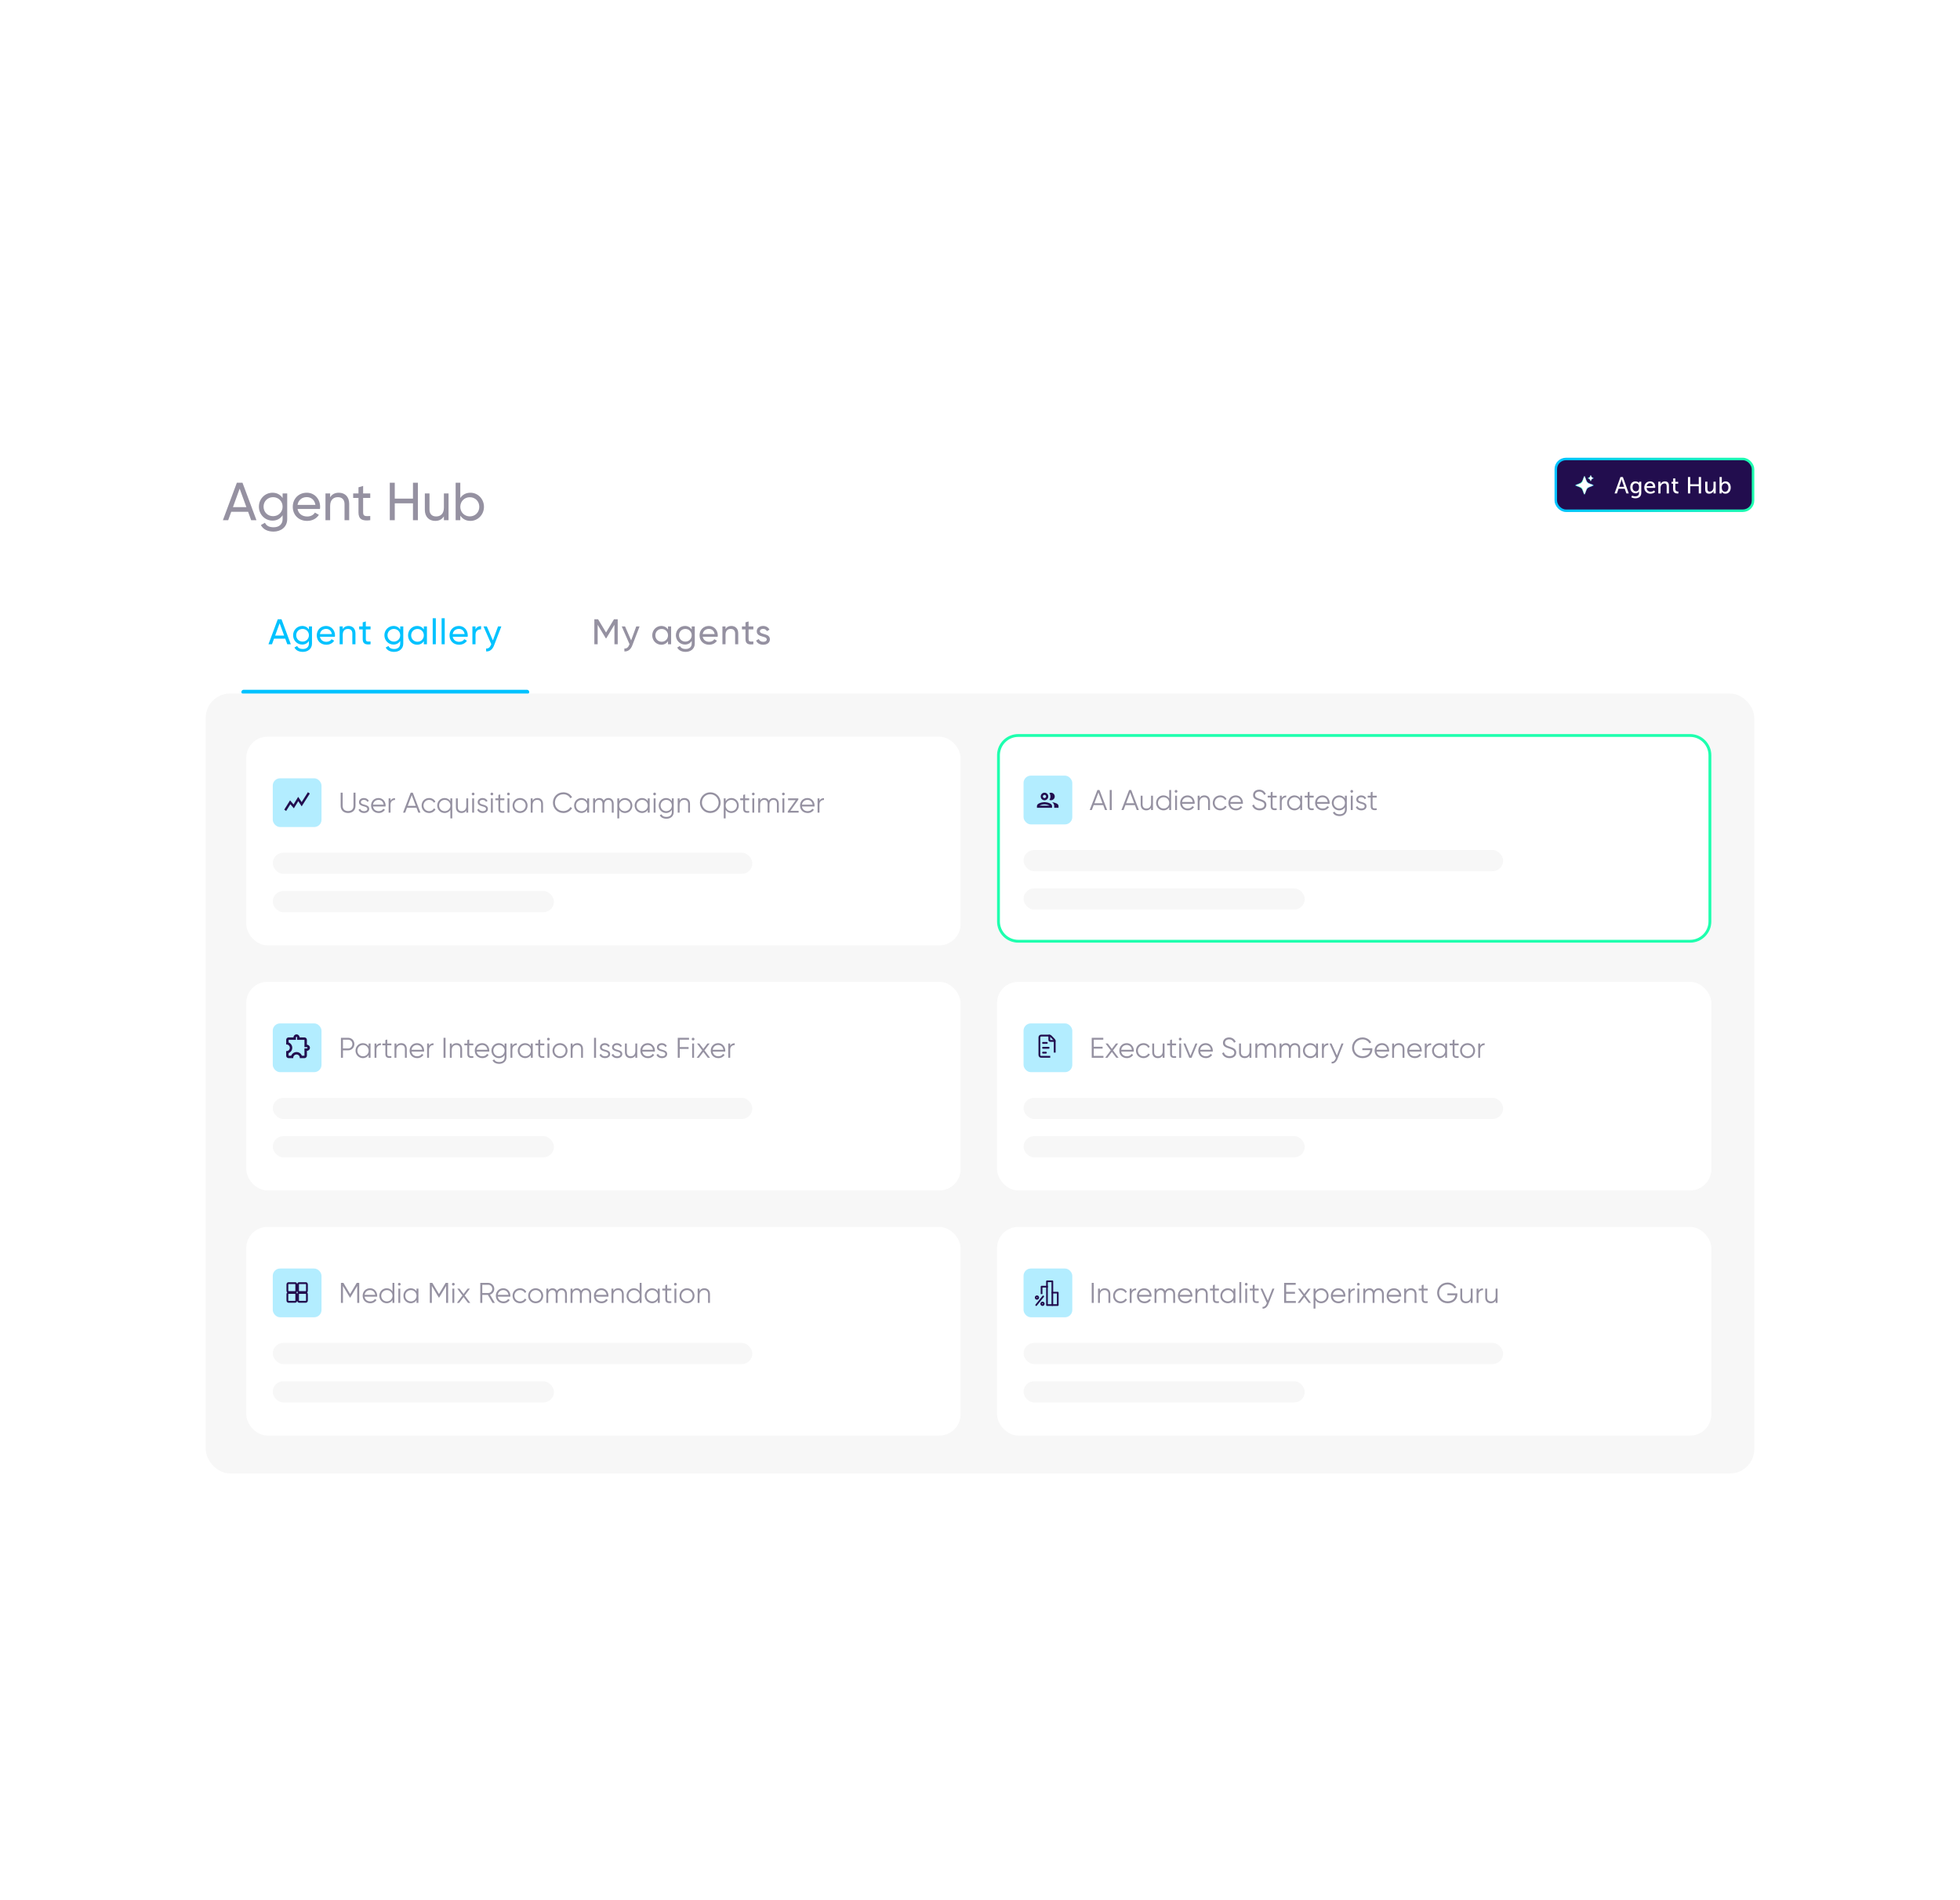 <svg width="686" height="665" viewBox="0 0 686 665" fill="none" xmlns="http://www.w3.org/2000/svg">
<g filter="url(#filter0_d_422_9090)">
<path d="M57.807 149.475C57.807 141.24 64.483 134.564 72.717 134.564H613.283C621.518 134.564 628.193 141.24 628.193 149.475V514.525C628.193 522.76 621.518 529.436 613.283 529.436H72.717C64.483 529.436 57.807 522.76 57.807 514.525V149.475Z" fill="white"/>
<path d="M87.905 178.304L86.838 175.363H80.936L79.868 178.304H78.013L82.903 165.19H84.87L89.76 178.304H87.905ZM81.535 173.733H86.238L83.877 167.269L81.535 173.733ZM98.914 168.937H100.525V177.911C100.525 180.834 98.183 182.295 95.748 182.295C93.649 182.295 92.076 181.489 91.307 180.009L92.731 179.204C93.162 180.084 93.949 180.778 95.785 180.778C97.734 180.778 98.914 179.672 98.914 177.911V176.581C98.165 177.724 96.965 178.454 95.392 178.454C92.731 178.454 90.614 176.3 90.614 173.564C90.614 170.848 92.731 168.693 95.392 168.693C96.965 168.693 98.165 169.405 98.914 170.548V168.937ZM95.579 176.899C97.471 176.899 98.914 175.457 98.914 173.564C98.914 171.691 97.471 170.248 95.579 170.248C93.687 170.248 92.244 171.691 92.244 173.564C92.244 175.457 93.687 176.899 95.579 176.899ZM104.138 174.37C104.456 176.056 105.786 177.012 107.529 177.012C108.821 177.012 109.758 176.412 110.226 175.644L111.613 176.431C110.789 177.705 109.365 178.548 107.491 178.548C104.475 178.548 102.47 176.431 102.47 173.621C102.47 170.848 104.456 168.693 107.379 168.693C110.208 168.693 112.044 171.016 112.044 173.639C112.044 173.883 112.025 174.126 111.988 174.37H104.138ZM107.379 170.23C105.618 170.23 104.4 171.316 104.138 172.946H110.395C110.114 171.091 108.784 170.23 107.379 170.23ZM118.583 168.693C120.775 168.693 122.217 170.155 122.217 172.553V178.304H120.587V172.646C120.587 171.11 119.707 170.248 118.264 170.248C116.765 170.248 115.547 171.129 115.547 173.34V178.304H113.917V168.937H115.547V170.286C116.241 169.18 117.271 168.693 118.583 168.693ZM129.589 170.511H127.097V175.588C127.097 177.012 127.921 176.918 129.589 176.843V178.304C126.778 178.679 125.467 177.93 125.467 175.588V170.511H123.612V168.937H125.467V166.801L127.097 166.314V168.937H129.589V170.511ZM144.538 165.19H146.262V178.304H144.538V172.403H138.168V178.304H136.426V165.19H138.168V170.754H144.538V165.19ZM155.364 168.937H156.993V178.304H155.364V176.956C154.67 178.061 153.64 178.548 152.328 178.548C150.136 178.548 148.694 177.087 148.694 174.689V168.937H150.324V174.595C150.324 176.131 151.204 176.993 152.647 176.993C154.146 176.993 155.364 176.112 155.364 173.902V168.937ZM164.646 168.693C167.25 168.693 169.386 170.848 169.386 173.621C169.386 176.393 167.25 178.548 164.646 178.548C163.053 178.548 161.854 177.836 161.105 176.693V178.304H159.475V165.19H161.105V170.548C161.854 169.405 163.053 168.693 164.646 168.693ZM164.44 176.974C166.313 176.974 167.756 175.532 167.756 173.621C167.756 171.71 166.313 170.267 164.44 170.267C162.548 170.267 161.105 171.71 161.105 173.621C161.105 175.532 162.548 176.974 164.44 176.974Z" fill="#9591A1"/>
<path d="M100.553 221.724L99.841 219.763H95.906L95.195 221.724H93.958L97.218 212.98H98.529L101.789 221.724H100.553ZM96.306 218.676H99.441L97.868 214.367L96.306 218.676ZM108.12 215.479H109.194V221.461C109.194 223.41 107.633 224.384 106.009 224.384C104.61 224.384 103.561 223.847 103.049 222.86L103.998 222.323C104.286 222.91 104.81 223.372 106.034 223.372C107.333 223.372 108.12 222.635 108.12 221.461V220.575C107.621 221.336 106.821 221.824 105.772 221.824C103.998 221.824 102.587 220.387 102.587 218.564C102.587 216.753 103.998 215.316 105.772 215.316C106.821 215.316 107.621 215.791 108.12 216.553V215.479ZM105.897 220.787C107.158 220.787 108.12 219.825 108.12 218.564C108.12 217.315 107.158 216.353 105.897 216.353C104.635 216.353 103.674 217.315 103.674 218.564C103.674 219.825 104.635 220.787 105.897 220.787ZM111.977 219.101C112.19 220.225 113.076 220.862 114.238 220.862C115.1 220.862 115.724 220.462 116.037 219.95L116.961 220.475C116.411 221.324 115.462 221.886 114.213 221.886C112.202 221.886 110.866 220.475 110.866 218.601C110.866 216.753 112.19 215.316 114.138 215.316C116.024 215.316 117.248 216.865 117.248 218.614C117.248 218.776 117.236 218.938 117.211 219.101H111.977ZM114.138 216.34C112.964 216.34 112.152 217.065 111.977 218.151H116.149C115.962 216.915 115.075 216.34 114.138 216.34ZM121.982 215.316C123.443 215.316 124.405 216.29 124.405 217.889V221.724H123.319V217.952C123.319 216.927 122.732 216.353 121.77 216.353C120.771 216.353 119.959 216.94 119.959 218.414V221.724H118.872V215.479H119.959V216.378C120.421 215.641 121.108 215.316 121.982 215.316ZM129.694 216.528H128.033V219.913C128.033 220.862 128.583 220.799 129.694 220.749V221.724C127.821 221.973 126.946 221.474 126.946 219.913V216.528H125.71V215.479H126.946V214.055L128.033 213.73V215.479H129.694V216.528ZM140.073 215.479H141.147V221.461C141.147 223.41 139.586 224.384 137.962 224.384C136.563 224.384 135.514 223.847 135.002 222.86L135.951 222.323C136.238 222.91 136.763 223.372 137.987 223.372C139.286 223.372 140.073 222.635 140.073 221.461V220.575C139.573 221.336 138.774 221.824 137.725 221.824C135.951 221.824 134.54 220.387 134.54 218.564C134.54 216.753 135.951 215.316 137.725 215.316C138.774 215.316 139.573 215.791 140.073 216.553V215.479ZM137.849 220.787C139.111 220.787 140.073 219.825 140.073 218.564C140.073 217.315 139.111 216.353 137.849 216.353C136.588 216.353 135.626 217.315 135.626 218.564C135.626 219.825 136.588 220.787 137.849 220.787ZM148.339 215.479H149.426V221.724H148.339V220.649C147.839 221.411 147.04 221.886 145.978 221.886C144.242 221.886 142.818 220.45 142.818 218.601C142.818 216.753 144.242 215.316 145.978 215.316C147.04 215.316 147.839 215.791 148.339 216.553V215.479ZM146.116 220.837C147.377 220.837 148.339 219.875 148.339 218.601C148.339 217.327 147.377 216.365 146.116 216.365C144.867 216.365 143.905 217.327 143.905 218.601C143.905 219.875 144.867 220.837 146.116 220.837ZM151.447 221.724V212.606H152.533V221.724H151.447ZM154.566 221.724V212.606H155.652V221.724H154.566ZM158.447 219.101C158.659 220.225 159.546 220.862 160.708 220.862C161.569 220.862 162.194 220.462 162.506 219.95L163.43 220.475C162.881 221.324 161.932 221.886 160.683 221.886C158.672 221.886 157.335 220.475 157.335 218.601C157.335 216.753 158.659 215.316 160.608 215.316C162.494 215.316 163.718 216.865 163.718 218.614C163.718 218.776 163.705 218.938 163.68 219.101H158.447ZM160.608 216.34C159.434 216.34 158.622 217.065 158.447 218.151H162.619C162.431 216.915 161.544 216.34 160.608 216.34ZM166.428 216.528C166.828 215.653 167.59 215.366 168.377 215.366V216.503C167.44 216.465 166.428 216.94 166.428 218.414V221.724H165.341V215.479H166.428V216.528ZM174.308 215.479H175.469L172.921 222.111C172.397 223.51 171.423 224.309 170.149 224.222V223.21C170.985 223.272 171.51 222.76 171.835 221.936L171.947 221.699L169.224 215.479H170.386L172.509 220.375L174.308 215.479Z" fill="#00C2FF"/>
<line x1="85.271" y1="238.433" x2="184.445" y2="238.433" stroke="#00C2FF" stroke-width="1.561" stroke-linecap="round" stroke-linejoin="round"/>
<path d="M216.202 212.98V221.724H215.052V214.891L212.192 219.65H212.042L209.182 214.904V221.724H208.021V212.98H209.332L212.117 217.602L214.89 212.98H216.202ZM222.693 215.479H223.854L221.306 222.111C220.782 223.51 219.807 224.309 218.533 224.222V223.21C219.37 223.272 219.895 222.76 220.22 221.936L220.332 221.699L217.609 215.479H218.771L220.894 220.375L222.693 215.479ZM233.804 215.479H234.891V221.724H233.804V220.649C233.305 221.411 232.506 221.886 231.444 221.886C229.708 221.886 228.284 220.45 228.284 218.601C228.284 216.753 229.708 215.316 231.444 215.316C232.506 215.316 233.305 215.791 233.804 216.553V215.479ZM231.581 220.837C232.843 220.837 233.804 219.875 233.804 218.601C233.804 217.327 232.843 216.365 231.581 216.365C230.332 216.365 229.37 217.327 229.37 218.601C229.37 219.875 230.332 220.837 231.581 220.837ZM242.096 215.479H243.17V221.461C243.17 223.41 241.609 224.384 239.985 224.384C238.586 224.384 237.537 223.847 237.025 222.86L237.974 222.323C238.261 222.91 238.786 223.372 240.01 223.372C241.309 223.372 242.096 222.635 242.096 221.461V220.575C241.596 221.336 240.797 221.824 239.747 221.824C237.974 221.824 236.562 220.387 236.562 218.564C236.562 216.753 237.974 215.316 239.747 215.316C240.797 215.316 241.596 215.791 242.096 216.553V215.479ZM239.872 220.787C241.134 220.787 242.096 219.825 242.096 218.564C242.096 217.315 241.134 216.353 239.872 216.353C238.611 216.353 237.649 217.315 237.649 218.564C237.649 219.825 238.611 220.787 239.872 220.787ZM245.953 219.101C246.165 220.225 247.052 220.862 248.214 220.862C249.075 220.862 249.7 220.462 250.012 219.95L250.936 220.475C250.387 221.324 249.438 221.886 248.189 221.886C246.178 221.886 244.841 220.475 244.841 218.601C244.841 216.753 246.165 215.316 248.114 215.316C250 215.316 251.224 216.865 251.224 218.614C251.224 218.776 251.211 218.938 251.186 219.101H245.953ZM248.114 216.34C246.94 216.34 246.128 217.065 245.953 218.151H250.125C249.937 216.915 249.05 216.34 248.114 216.34ZM255.958 215.316C257.419 215.316 258.381 216.29 258.381 217.889V221.724H257.294V217.952C257.294 216.927 256.707 216.353 255.745 216.353C254.746 216.353 253.934 216.94 253.934 218.414V221.724H252.847V215.479H253.934V216.378C254.396 215.641 255.083 215.316 255.958 215.316ZM263.67 216.528H262.008V219.913C262.008 220.862 262.558 220.799 263.67 220.749V221.724C261.796 221.973 260.922 221.474 260.922 219.913V216.528H259.685V215.479H260.922V214.055L262.008 213.73V215.479H263.67V216.528ZM265.963 217.165C265.963 218.501 269.46 217.714 269.46 220.012C269.46 221.174 268.461 221.886 267.124 221.886C265.875 221.886 265.001 221.286 264.639 220.425L265.575 219.888C265.775 220.487 266.35 220.862 267.124 220.862C267.786 220.862 268.361 220.624 268.361 220.012C268.361 218.676 264.864 219.438 264.864 217.177C264.864 216.078 265.813 215.316 267.074 215.316C268.099 215.316 268.923 215.803 269.323 216.615L268.411 217.127C268.173 216.565 267.624 216.328 267.074 216.328C266.512 216.328 265.963 216.603 265.963 217.165Z" fill="#9591A1"/>
<rect x="72" y="238.949" width="542" height="272.931" rx="8.516" fill="#F7F7F7"/>
<g filter="url(#filter1_d_422_9090)">
<rect x="86.193" y="253.142" width="250" height="73" rx="7.419" fill="white"/>
<rect x="95.467" y="267.692" width="17.063" height="17.063" rx="2.559" fill="#00C2FF" fill-opacity="0.3"/>
<path d="M99.489 278.661L100.149 279.138L101.622 276.772L102.851 278.204L104.394 275.695L104.618 276.031L105.585 277.51L106.517 276.051L108.427 273.044L107.766 272.567L105.684 275.858L105.585 276.031L105.471 275.848L104.364 274.192L102.739 276.833L101.52 275.411L99.489 278.661Z" fill="#220D4E"/>
<path d="M121.83 279.843C120.3 279.843 119.23 278.873 119.23 277.343V272.723H119.93V277.343C119.93 278.453 120.62 279.163 121.83 279.163C123.04 279.163 123.73 278.453 123.73 277.343V272.723H124.43V277.343C124.43 278.873 123.36 279.843 121.83 279.843ZM126.303 276.033C126.303 277.273 129.223 276.563 129.223 278.403C129.223 279.253 128.483 279.843 127.413 279.843C126.413 279.843 125.733 279.333 125.483 278.693L126.043 278.363C126.223 278.873 126.743 279.203 127.413 279.203C128.003 279.203 128.563 278.993 128.563 278.403C128.563 277.163 125.643 277.873 125.643 276.033C125.643 275.233 126.353 274.603 127.353 274.603C128.173 274.603 128.813 275.003 129.103 275.623L128.553 275.943C128.343 275.433 127.833 275.243 127.353 275.243C126.833 275.243 126.303 275.493 126.303 276.033ZM132.487 274.603C134.017 274.603 134.967 275.873 134.967 277.243C134.967 277.343 134.957 277.453 134.947 277.553H130.557C130.697 278.573 131.487 279.203 132.547 279.203C133.337 279.203 133.887 278.833 134.157 278.353L134.737 278.693C134.317 279.373 133.547 279.843 132.537 279.843C130.957 279.843 129.877 278.733 129.877 277.223C129.877 275.753 130.937 274.603 132.487 274.603ZM132.487 275.243C131.437 275.243 130.687 275.933 130.557 276.913H134.287C134.147 275.813 133.347 275.243 132.487 275.243ZM136.677 275.553C137.027 274.853 137.617 274.643 138.257 274.643V275.283C137.457 275.283 136.677 275.703 136.677 276.943V279.723H136.017V274.723H136.677V275.553ZM146.421 279.723L145.771 278.003H142.451L141.801 279.723H141.061L143.751 272.723H144.471L147.161 279.723H146.421ZM142.701 277.343H145.521L144.111 273.593L142.701 277.343ZM150.193 279.843C148.683 279.843 147.563 278.703 147.563 277.223C147.563 275.743 148.683 274.603 150.193 274.603C151.183 274.603 152.023 275.123 152.383 275.913L151.843 276.223C151.573 275.633 150.943 275.243 150.193 275.243C149.083 275.243 148.223 276.113 148.223 277.223C148.223 278.333 149.083 279.203 150.193 279.203C150.953 279.203 151.563 278.803 151.883 278.223L152.433 278.543C152.023 279.333 151.173 279.843 150.193 279.843ZM157.631 274.723H158.291V281.723H157.631V278.743C157.211 279.413 156.501 279.843 155.611 279.843C154.201 279.843 153.031 278.703 153.031 277.223C153.031 275.743 154.201 274.603 155.611 274.603C156.501 274.603 157.211 275.033 157.631 275.703V274.723ZM155.661 279.203C156.771 279.203 157.631 278.333 157.631 277.223C157.631 276.113 156.771 275.243 155.661 275.243C154.551 275.243 153.691 276.113 153.691 277.223C153.691 278.333 154.551 279.203 155.661 279.203ZM163.209 274.723H163.869V279.723H163.209V278.943C162.819 279.573 162.239 279.843 161.529 279.843C160.309 279.843 159.569 279.043 159.569 277.793V274.723H160.229V277.793C160.229 278.683 160.719 279.203 161.589 279.203C162.469 279.203 163.209 278.683 163.209 277.343V274.723ZM165.595 273.663C165.325 273.663 165.115 273.443 165.115 273.183C165.115 272.923 165.325 272.703 165.595 272.703C165.865 272.703 166.075 272.923 166.075 273.183C166.075 273.443 165.865 273.663 165.595 273.663ZM165.265 279.723V274.723H165.925V279.723H165.265ZM167.845 276.033C167.845 277.273 170.765 276.563 170.765 278.403C170.765 279.253 170.025 279.843 168.955 279.843C167.955 279.843 167.275 279.333 167.025 278.693L167.585 278.363C167.765 278.873 168.285 279.203 168.955 279.203C169.545 279.203 170.105 278.993 170.105 278.403C170.105 277.163 167.185 277.873 167.185 276.033C167.185 275.233 167.895 274.603 168.895 274.603C169.715 274.603 170.355 275.003 170.645 275.623L170.095 275.943C169.885 275.433 169.375 275.243 168.895 275.243C168.375 275.243 167.845 275.493 167.845 276.033ZM172.148 273.663C171.878 273.663 171.668 273.443 171.668 273.183C171.668 272.923 171.878 272.703 172.148 272.703C172.418 272.703 172.628 272.923 172.628 273.183C172.628 273.443 172.418 273.663 172.148 273.663ZM171.818 279.723V274.723H172.478V279.723H171.818ZM176.528 275.363H175.088V278.393C175.088 279.253 175.558 279.183 176.528 279.143V279.723C175.178 279.923 174.428 279.593 174.428 278.393V275.363H173.378V274.723H174.428V273.523L175.088 273.323V274.723H176.528V275.363ZM177.958 273.663C177.688 273.663 177.478 273.443 177.478 273.183C177.478 272.923 177.688 272.703 177.958 272.703C178.228 272.703 178.438 272.923 178.438 273.183C178.438 273.443 178.228 273.663 177.958 273.663ZM177.628 279.723V274.723H178.288V279.723H177.628ZM182.019 279.843C180.559 279.843 179.389 278.703 179.389 277.223C179.389 275.743 180.559 274.603 182.019 274.603C183.479 274.603 184.649 275.743 184.649 277.223C184.649 278.703 183.479 279.843 182.019 279.843ZM182.019 279.203C183.129 279.203 183.989 278.333 183.989 277.223C183.989 276.113 183.129 275.243 182.019 275.243C180.909 275.243 180.049 276.113 180.049 277.223C180.049 278.333 180.909 279.203 182.019 279.203ZM188.093 274.603C189.313 274.603 190.053 275.403 190.053 276.653V279.723H189.393V276.653C189.393 275.763 188.903 275.243 188.033 275.243C187.153 275.243 186.413 275.763 186.413 277.103V279.723H185.753V274.723H186.413V275.503C186.803 274.873 187.383 274.603 188.093 274.603ZM197.199 279.843C195.049 279.843 193.529 278.223 193.529 276.223C193.529 274.223 195.049 272.603 197.199 272.603C198.499 272.603 199.649 273.283 200.229 274.323L199.609 274.683C199.179 273.843 198.249 273.283 197.199 273.283C195.429 273.283 194.229 274.593 194.229 276.223C194.229 277.853 195.429 279.163 197.199 279.163C198.249 279.163 199.179 278.603 199.609 277.763L200.229 278.113C199.659 279.153 198.509 279.843 197.199 279.843ZM205.532 274.723H206.192V279.723H205.532V278.743C205.112 279.413 204.402 279.843 203.512 279.843C202.102 279.843 200.932 278.703 200.932 277.223C200.932 275.743 202.102 274.603 203.512 274.603C204.402 274.603 205.112 275.033 205.532 275.703V274.723ZM203.562 279.203C204.672 279.203 205.532 278.333 205.532 277.223C205.532 276.113 204.672 275.243 203.562 275.243C202.452 275.243 201.592 276.113 201.592 277.223C201.592 278.333 202.452 279.203 203.562 279.203ZM212.919 274.603C214.019 274.603 214.789 275.353 214.789 276.603V279.723H214.129V276.603C214.129 275.713 213.619 275.243 212.909 275.243C212.139 275.243 211.519 275.713 211.519 276.953V279.723H210.859V276.603C210.859 275.713 210.399 275.243 209.689 275.243C208.969 275.243 208.249 275.713 208.249 276.953V279.723H207.589V274.723H208.249V275.453C208.639 274.843 209.179 274.603 209.779 274.603C210.479 274.603 211.019 274.933 211.299 275.513C211.669 274.893 212.279 274.603 212.919 274.603ZM218.746 274.603C220.156 274.603 221.326 275.743 221.326 277.223C221.326 278.703 220.156 279.843 218.746 279.843C217.856 279.843 217.146 279.413 216.726 278.743V281.723H216.066V274.723H216.726V275.703C217.146 275.033 217.856 274.603 218.746 274.603ZM218.696 279.203C219.806 279.203 220.666 278.333 220.666 277.223C220.666 276.113 219.806 275.243 218.696 275.243C217.586 275.243 216.726 276.113 216.726 277.223C216.726 278.333 217.586 279.203 218.696 279.203ZM226.723 274.723H227.383V279.723H226.723V278.743C226.303 279.413 225.593 279.843 224.703 279.843C223.293 279.843 222.123 278.703 222.123 277.223C222.123 275.743 223.293 274.603 224.703 274.603C225.593 274.603 226.303 275.033 226.723 275.703V274.723ZM224.753 279.203C225.863 279.203 226.723 278.333 226.723 277.223C226.723 276.113 225.863 275.243 224.753 275.243C223.643 275.243 222.783 276.113 222.783 277.223C222.783 278.333 223.643 279.203 224.753 279.203ZM229.111 273.663C228.841 273.663 228.631 273.443 228.631 273.183C228.631 272.923 228.841 272.703 229.111 272.703C229.381 272.703 229.591 272.923 229.591 273.183C229.591 273.443 229.381 273.663 229.111 273.663ZM228.781 279.723V274.723H229.441V279.723H228.781ZM235.141 274.723H235.801V279.523C235.801 281.043 234.581 281.843 233.291 281.843C232.141 281.843 231.311 281.403 230.921 280.623L231.501 280.293C231.751 280.803 232.211 281.203 233.291 281.203C234.451 281.203 235.141 280.543 235.141 279.523V278.743C234.721 279.413 234.011 279.843 233.121 279.843C231.711 279.843 230.541 278.703 230.541 277.223C230.541 275.743 231.711 274.603 233.121 274.603C234.011 274.603 234.721 275.033 235.141 275.703V274.723ZM233.171 279.203C234.281 279.203 235.141 278.333 235.141 277.223C235.141 276.113 234.281 275.243 233.171 275.243C232.061 275.243 231.201 276.113 231.201 277.223C231.201 278.333 232.061 279.203 233.171 279.203ZM239.539 274.603C240.759 274.603 241.499 275.403 241.499 276.653V279.723H240.839V276.653C240.839 275.763 240.349 275.243 239.479 275.243C238.599 275.243 237.859 275.763 237.859 277.103V279.723H237.199V274.723H237.859V275.503C238.249 274.873 238.829 274.603 239.539 274.603ZM248.595 279.843C246.555 279.843 244.975 278.223 244.975 276.223C244.975 274.223 246.555 272.603 248.595 272.603C250.635 272.603 252.215 274.223 252.215 276.223C252.215 278.223 250.635 279.843 248.595 279.843ZM248.595 279.163C250.255 279.163 251.515 277.853 251.515 276.223C251.515 274.593 250.255 273.283 248.595 273.283C246.935 273.283 245.675 274.593 245.675 276.223C245.675 277.853 246.935 279.163 248.595 279.163ZM255.992 274.603C257.402 274.603 258.572 275.743 258.572 277.223C258.572 278.703 257.402 279.843 255.992 279.843C255.102 279.843 254.392 279.413 253.972 278.743V281.723H253.312V274.723H253.972V275.703C254.392 275.033 255.102 274.603 255.992 274.603ZM255.942 279.203C257.052 279.203 257.912 278.333 257.912 277.223C257.912 276.113 257.052 275.243 255.942 275.243C254.832 275.243 253.972 276.113 253.972 277.223C253.972 278.333 254.832 279.203 255.942 279.203ZM262.222 275.363H260.782V278.393C260.782 279.253 261.252 279.183 262.222 279.143V279.723C260.872 279.923 260.122 279.593 260.122 278.393V275.363H259.072V274.723H260.122V273.523L260.782 273.323V274.723H262.222V275.363ZM263.652 273.663C263.382 273.663 263.172 273.443 263.172 273.183C263.172 272.923 263.382 272.703 263.652 272.703C263.922 272.703 264.132 272.923 264.132 273.183C264.132 273.443 263.922 273.663 263.652 273.663ZM263.322 279.723V274.723H263.982V279.723H263.322ZM270.712 274.603C271.812 274.603 272.582 275.353 272.582 276.603V279.723H271.922V276.603C271.922 275.713 271.412 275.243 270.702 275.243C269.932 275.243 269.312 275.713 269.312 276.953V279.723H268.652V276.603C268.652 275.713 268.192 275.243 267.482 275.243C266.762 275.243 266.042 275.713 266.042 276.953V279.723H265.382V274.723H266.042V275.453C266.432 274.843 266.972 274.603 267.572 274.603C268.272 274.603 268.812 274.933 269.092 275.513C269.462 274.893 270.072 274.603 270.712 274.603ZM274.189 273.663C273.919 273.663 273.709 273.443 273.709 273.183C273.709 272.923 273.919 272.703 274.189 272.703C274.459 272.703 274.669 272.923 274.669 273.183C274.669 273.443 274.459 273.663 274.189 273.663ZM273.859 279.723V274.723H274.519V279.723H273.859ZM276.639 279.083H279.519V279.723H275.719V279.283L278.499 275.363H275.819V274.723H279.419V275.163L276.639 279.083ZM282.624 274.603C284.154 274.603 285.104 275.873 285.104 277.243C285.104 277.343 285.094 277.453 285.084 277.553H280.694C280.834 278.573 281.624 279.203 282.684 279.203C283.474 279.203 284.024 278.833 284.294 278.353L284.874 278.693C284.454 279.373 283.684 279.843 282.674 279.843C281.094 279.843 280.014 278.733 280.014 277.223C280.014 275.753 281.074 274.603 282.624 274.603ZM282.624 275.243C281.574 275.243 280.824 275.933 280.694 276.913H284.424C284.284 275.813 283.484 275.243 282.624 275.243ZM286.814 275.553C287.164 274.853 287.754 274.643 288.394 274.643V275.283C287.594 275.283 286.814 275.703 286.814 276.943V279.723H286.154V274.723H286.814V275.553Z" fill="#9591A1"/>
<rect x="95.467" y="293.723" width="167.854" height="7.419" rx="3.709" fill="#F7F7F7"/>
<rect x="95.467" y="307.142" width="98.421" height="7.419" rx="3.709" fill="#F7F7F7"/>
</g>
<g filter="url(#filter2_d_422_9090)">
<path d="M348.967 260.561C348.967 256.464 352.289 253.142 356.386 253.142H591.548C595.645 253.142 598.967 256.464 598.967 260.561V318.723C598.967 322.821 595.645 326.142 591.548 326.142H356.386C352.289 326.142 348.967 322.821 348.967 318.723V260.561Z" fill="white"/>
<path d="M356.386 253.642H591.548C595.369 253.642 598.467 256.74 598.467 260.561V318.723C598.467 322.545 595.369 325.642 591.548 325.642H356.386C352.565 325.642 349.467 322.545 349.467 318.723V260.561L349.476 260.205C349.661 256.549 352.684 253.642 356.386 253.642Z" stroke="#1EFFAE"/>
<rect x="358.241" y="267.692" width="17.063" height="17.063" rx="2.559" fill="#00C2FF" fill-opacity="0.3"/>
<path d="M365.575 276.966C364.692 276.966 362.933 277.408 362.933 278.287V278.948H368.217V278.287C368.217 277.408 366.458 276.966 365.575 276.966ZM363.816 278.193C364.133 277.974 364.899 277.721 365.575 277.721C366.251 277.721 367.017 277.974 367.334 278.193H363.816ZM365.575 276.306C366.303 276.306 366.896 275.713 366.896 274.985C366.896 274.257 366.303 273.664 365.575 273.664C364.847 273.664 364.254 274.257 364.254 274.985C364.254 275.713 364.847 276.306 365.575 276.306ZM365.575 274.419C365.888 274.419 366.141 274.672 366.141 274.985C366.141 275.298 365.888 275.551 365.575 275.551C365.262 275.551 365.009 275.298 365.009 274.985C365.009 274.672 365.262 274.419 365.575 274.419ZM368.232 276.989C368.67 277.306 368.972 277.729 368.972 278.287V278.948H370.481V278.287C370.481 277.525 369.16 277.091 368.232 276.989ZM367.839 276.306C368.568 276.306 369.16 275.713 369.16 274.985C369.16 274.257 368.568 273.664 367.839 273.664C367.636 273.664 367.447 273.713 367.273 273.796C367.511 274.132 367.651 274.543 367.651 274.985C367.651 275.427 367.511 275.838 367.273 276.174C367.447 276.257 367.636 276.306 367.839 276.306Z" fill="#220D4E"/>
<path d="M386.764 279.723L386.114 278.003H382.794L382.144 279.723H381.404L384.094 272.723H384.814L387.504 279.723H386.764ZM383.044 277.343H385.864L384.454 273.593L383.044 277.343ZM388.403 272.723H389.103V279.723H388.403V272.723ZM397.867 279.723L397.217 278.003H393.897L393.247 279.723H392.507L395.197 272.723H395.917L398.607 279.723H397.867ZM394.147 277.343H396.967L395.557 273.593L394.147 277.343ZM402.877 274.723H403.537V279.723H402.877V278.943C402.487 279.573 401.907 279.843 401.197 279.843C399.977 279.843 399.237 279.043 399.237 277.793V274.723H399.897V277.793C399.897 278.683 400.387 279.203 401.257 279.203C402.137 279.203 402.877 278.683 402.877 277.343V274.723ZM409.233 272.723H409.893V279.723H409.233V278.743C408.813 279.413 408.103 279.843 407.213 279.843C405.803 279.843 404.633 278.703 404.633 277.223C404.633 275.743 405.803 274.603 407.213 274.603C408.103 274.603 408.813 275.033 409.233 275.703V272.723ZM407.263 279.203C408.373 279.203 409.233 278.333 409.233 277.223C409.233 276.113 408.373 275.243 407.263 275.243C406.153 275.243 405.293 276.113 405.293 277.223C405.293 278.333 406.153 279.203 407.263 279.203ZM411.621 273.663C411.351 273.663 411.141 273.443 411.141 273.183C411.141 272.923 411.351 272.703 411.621 272.703C411.891 272.703 412.101 272.923 412.101 273.183C412.101 273.443 411.891 273.663 411.621 273.663ZM411.291 279.723V274.723H411.951V279.723H411.291ZM415.661 274.603C417.191 274.603 418.141 275.873 418.141 277.243C418.141 277.343 418.131 277.453 418.121 277.553H413.731C413.871 278.573 414.661 279.203 415.721 279.203C416.511 279.203 417.061 278.833 417.331 278.353L417.911 278.693C417.491 279.373 416.721 279.843 415.711 279.843C414.131 279.843 413.051 278.733 413.051 277.223C413.051 275.753 414.111 274.603 415.661 274.603ZM415.661 275.243C414.611 275.243 413.861 275.933 413.731 276.913H417.461C417.321 275.813 416.521 275.243 415.661 275.243ZM421.531 274.603C422.751 274.603 423.491 275.403 423.491 276.653V279.723H422.831V276.653C422.831 275.763 422.341 275.243 421.471 275.243C420.591 275.243 419.851 275.763 419.851 277.103V279.723H419.191V274.723H419.851V275.503C420.241 274.873 420.821 274.603 421.531 274.603ZM427.097 279.843C425.587 279.843 424.467 278.703 424.467 277.223C424.467 275.743 425.587 274.603 427.097 274.603C428.087 274.603 428.927 275.123 429.287 275.913L428.747 276.223C428.477 275.633 427.847 275.243 427.097 275.243C425.987 275.243 425.127 276.113 425.127 277.223C425.127 278.333 425.987 279.203 427.097 279.203C427.857 279.203 428.467 278.803 428.787 278.223L429.337 278.543C428.927 279.333 428.077 279.843 427.097 279.843ZM432.546 274.603C434.076 274.603 435.026 275.873 435.026 277.243C435.026 277.343 435.016 277.453 435.006 277.553H430.616C430.756 278.573 431.546 279.203 432.606 279.203C433.396 279.203 433.946 278.833 434.216 278.353L434.796 278.693C434.376 279.373 433.606 279.843 432.596 279.843C431.016 279.843 429.936 278.733 429.936 277.223C429.936 275.753 430.996 274.603 432.546 274.603ZM432.546 275.243C431.496 275.243 430.746 275.933 430.616 276.913H434.346C434.206 275.813 433.406 275.243 432.546 275.243ZM440.876 279.843C439.586 279.843 438.636 279.193 438.276 278.133L438.876 277.783C439.126 278.623 439.786 279.163 440.886 279.163C441.946 279.163 442.536 278.653 442.536 277.903C442.536 277.093 441.846 276.833 440.816 276.493C439.676 276.113 438.576 275.813 438.576 274.523C438.576 273.293 439.566 272.603 440.726 272.603C441.876 272.603 442.676 273.283 443.036 274.113L442.446 274.443C442.186 273.813 441.646 273.283 440.726 273.283C439.886 273.283 439.276 273.723 439.276 274.493C439.276 275.253 439.876 275.493 440.826 275.803C442.096 276.223 443.236 276.583 443.236 277.883C443.236 279.083 442.276 279.843 440.876 279.843ZM446.841 275.363H445.401V278.393C445.401 279.253 445.871 279.183 446.841 279.143V279.723C445.491 279.923 444.741 279.593 444.741 278.393V275.363H443.691V274.723H444.741V273.523L445.401 273.323V274.723H446.841V275.363ZM448.601 275.553C448.951 274.853 449.541 274.643 450.181 274.643V275.283C449.381 275.283 448.601 275.703 448.601 276.943V279.723H447.941V274.723H448.601V275.553ZM455.083 274.723H455.743V279.723H455.083V278.743C454.663 279.413 453.953 279.843 453.063 279.843C451.653 279.843 450.483 278.703 450.483 277.223C450.483 275.743 451.653 274.603 453.063 274.603C453.953 274.603 454.663 275.033 455.083 275.703V274.723ZM453.113 279.203C454.223 279.203 455.083 278.333 455.083 277.223C455.083 276.113 454.223 275.243 453.113 275.243C452.003 275.243 451.143 276.113 451.143 277.223C451.143 278.333 452.003 279.203 453.113 279.203ZM459.79 275.363H458.35V278.393C458.35 279.253 458.82 279.183 459.79 279.143V279.723C458.44 279.923 457.69 279.593 457.69 278.393V275.363H456.64V274.723H457.69V273.523L458.35 273.323V274.723H459.79V275.363ZM462.898 274.603C464.428 274.603 465.378 275.873 465.378 277.243C465.378 277.343 465.368 277.453 465.358 277.553H460.968C461.108 278.573 461.898 279.203 462.958 279.203C463.748 279.203 464.298 278.833 464.568 278.353L465.148 278.693C464.728 279.373 463.958 279.843 462.948 279.843C461.368 279.843 460.288 278.733 460.288 277.223C460.288 275.753 461.348 274.603 462.898 274.603ZM462.898 275.243C461.848 275.243 461.098 275.933 460.968 276.913H464.698C464.558 275.813 463.758 275.243 462.898 275.243ZM470.728 274.723H471.388V279.523C471.388 281.043 470.168 281.843 468.878 281.843C467.728 281.843 466.898 281.403 466.508 280.623L467.088 280.293C467.338 280.803 467.798 281.203 468.878 281.203C470.038 281.203 470.728 280.543 470.728 279.523V278.743C470.308 279.413 469.598 279.843 468.708 279.843C467.298 279.843 466.128 278.703 466.128 277.223C466.128 275.743 467.298 274.603 468.708 274.603C469.598 274.603 470.308 275.033 470.728 275.703V274.723ZM468.758 279.203C469.868 279.203 470.728 278.333 470.728 277.223C470.728 276.113 469.868 275.243 468.758 275.243C467.648 275.243 466.788 276.113 466.788 277.223C466.788 278.333 467.648 279.203 468.758 279.203ZM473.115 273.663C472.845 273.663 472.635 273.443 472.635 273.183C472.635 272.923 472.845 272.703 473.115 272.703C473.385 272.703 473.595 272.923 473.595 273.183C473.595 273.443 473.385 273.663 473.115 273.663ZM472.785 279.723V274.723H473.445V279.723H472.785ZM475.366 276.033C475.366 277.273 478.286 276.563 478.286 278.403C478.286 279.253 477.546 279.843 476.476 279.843C475.476 279.843 474.796 279.333 474.546 278.693L475.106 278.363C475.286 278.873 475.806 279.203 476.476 279.203C477.066 279.203 477.626 278.993 477.626 278.403C477.626 277.163 474.706 277.873 474.706 276.033C474.706 275.233 475.416 274.603 476.416 274.603C477.236 274.603 477.876 275.003 478.166 275.623L477.616 275.943C477.406 275.433 476.896 275.243 476.416 275.243C475.896 275.243 475.366 275.493 475.366 276.033ZM481.841 275.363H480.401V278.393C480.401 279.253 480.871 279.183 481.841 279.143V279.723C480.491 279.923 479.741 279.593 479.741 278.393V275.363H478.691V274.723H479.741V273.523L480.401 273.323V274.723H481.841V275.363Z" fill="#9591A1"/>
<rect x="358.241" y="293.723" width="167.854" height="7.419" rx="3.709" fill="#F7F7F7"/>
<rect x="358.241" y="307.142" width="98.421" height="7.419" rx="3.709" fill="#F7F7F7"/>
</g>
<g filter="url(#filter3_d_422_9090)">
<rect x="86.193" y="338.916" width="250" height="73" rx="7.419" fill="white"/>
<rect x="95.467" y="353.466" width="17.063" height="17.063" rx="2.559" fill="#00C2FF" fill-opacity="0.3"/>
<path d="M103.785 358.158C103.905 358.158 103.998 358.252 103.998 358.371V359.225H106.558V361.784H107.411C107.53 361.784 107.624 361.878 107.624 361.997C107.624 362.117 107.53 362.211 107.411 362.211H106.558V364.77H105.653C105.363 364.023 104.634 363.49 103.785 363.49C102.936 363.49 102.207 364.023 101.917 364.77H101.012V363.866C101.759 363.576 102.292 362.846 102.292 361.997C102.292 361.148 101.763 360.419 101.017 360.129L101.012 359.225H103.572V358.371C103.572 358.252 103.666 358.158 103.785 358.158ZM103.785 357.305C103.196 357.305 102.719 357.783 102.719 358.371H101.012C100.543 358.371 100.163 358.755 100.163 359.225V360.846H100.287C100.923 360.846 101.439 361.362 101.439 361.997C101.439 362.633 100.923 363.149 100.287 363.149H100.159V364.77C100.159 365.239 100.543 365.623 101.012 365.623H102.633V365.495C102.633 364.86 103.149 364.343 103.785 364.343C104.421 364.343 104.937 364.86 104.937 365.495V365.623H106.558C107.027 365.623 107.411 365.239 107.411 364.77V363.064C108 363.064 108.477 362.586 108.477 361.997C108.477 361.409 108 360.931 107.411 360.931V359.225C107.411 358.755 107.027 358.371 106.558 358.371H104.852C104.852 357.783 104.374 357.305 103.785 357.305Z" fill="#220D4E"/>
<path d="M121.83 358.497C123.09 358.497 124.03 359.437 124.03 360.697C124.03 361.947 123.09 362.897 121.83 362.897H120.03V365.497H119.33V358.497H121.83ZM121.83 362.237C122.7 362.237 123.33 361.587 123.33 360.697C123.33 359.797 122.7 359.157 121.83 359.157H120.03V362.237H121.83ZM129.028 360.497H129.688V365.497H129.028V364.517C128.608 365.187 127.898 365.617 127.008 365.617C125.598 365.617 124.428 364.477 124.428 362.997C124.428 361.517 125.598 360.377 127.008 360.377C127.898 360.377 128.608 360.807 129.028 361.477V360.497ZM127.058 364.977C128.168 364.977 129.028 364.107 129.028 362.997C129.028 361.887 128.168 361.017 127.058 361.017C125.948 361.017 125.088 361.887 125.088 362.997C125.088 364.107 125.948 364.977 127.058 364.977ZM131.745 361.327C132.095 360.627 132.685 360.417 133.325 360.417V361.057C132.525 361.057 131.745 361.477 131.745 362.717V365.497H131.085V360.497H131.745V361.327ZM136.977 361.137H135.537V364.167C135.537 365.027 136.007 364.957 136.977 364.917V365.497C135.627 365.697 134.877 365.367 134.877 364.167V361.137H133.827V360.497H134.877V359.297L135.537 359.097V360.497H136.977V361.137ZM140.417 360.377C141.637 360.377 142.377 361.177 142.377 362.427V365.497H141.717V362.427C141.717 361.537 141.227 361.017 140.357 361.017C139.477 361.017 138.737 361.537 138.737 362.877V365.497H138.077V360.497H138.737V361.277C139.127 360.647 139.707 360.377 140.417 360.377ZM145.964 360.377C147.494 360.377 148.444 361.647 148.444 363.017C148.444 363.117 148.434 363.227 148.424 363.327H144.034C144.174 364.347 144.964 364.977 146.024 364.977C146.814 364.977 147.364 364.607 147.634 364.127L148.214 364.467C147.794 365.147 147.024 365.617 146.014 365.617C144.434 365.617 143.354 364.507 143.354 362.997C143.354 361.527 144.414 360.377 145.964 360.377ZM145.964 361.017C144.914 361.017 144.164 361.707 144.034 362.687H147.764C147.624 361.587 146.824 361.017 145.964 361.017ZM150.153 361.327C150.503 360.627 151.093 360.417 151.733 360.417V361.057C150.933 361.057 150.153 361.477 150.153 362.717V365.497H149.493V360.497H150.153V361.327ZM155.238 358.497H155.938V365.497H155.238V358.497ZM159.783 360.377C161.003 360.377 161.743 361.177 161.743 362.427V365.497H161.083V362.427C161.083 361.537 160.593 361.017 159.723 361.017C158.843 361.017 158.103 361.537 158.103 362.877V365.497H157.443V360.497H158.103V361.277C158.493 360.647 159.073 360.377 159.783 360.377ZM165.669 361.137H164.229V364.167C164.229 365.027 164.699 364.957 165.669 364.917V365.497C164.319 365.697 163.569 365.367 163.569 364.167V361.137H162.519V360.497H163.569V359.297L164.229 359.097V360.497H165.669V361.137ZM168.776 360.377C170.306 360.377 171.256 361.647 171.256 363.017C171.256 363.117 171.246 363.227 171.236 363.327H166.846C166.986 364.347 167.776 364.977 168.836 364.977C169.626 364.977 170.176 364.607 170.446 364.127L171.026 364.467C170.606 365.147 169.836 365.617 168.826 365.617C167.246 365.617 166.166 364.507 166.166 362.997C166.166 361.527 167.226 360.377 168.776 360.377ZM168.776 361.017C167.726 361.017 166.976 361.707 166.846 362.687H170.576C170.436 361.587 169.636 361.017 168.776 361.017ZM176.606 360.497H177.266V365.297C177.266 366.817 176.046 367.617 174.756 367.617C173.606 367.617 172.776 367.177 172.386 366.397L172.966 366.067C173.216 366.577 173.676 366.977 174.756 366.977C175.916 366.977 176.606 366.317 176.606 365.297V364.517C176.186 365.187 175.476 365.617 174.586 365.617C173.176 365.617 172.006 364.477 172.006 362.997C172.006 361.517 173.176 360.377 174.586 360.377C175.476 360.377 176.186 360.807 176.606 361.477V360.497ZM174.636 364.977C175.746 364.977 176.606 364.107 176.606 362.997C176.606 361.887 175.746 361.017 174.636 361.017C173.526 361.017 172.666 361.887 172.666 362.997C172.666 364.107 173.526 364.977 174.636 364.977ZM179.323 361.327C179.673 360.627 180.263 360.417 180.903 360.417V361.057C180.103 361.057 179.323 361.477 179.323 362.717V365.497H178.663V360.497H179.323V361.327ZM185.805 360.497H186.465V365.497H185.805V364.517C185.385 365.187 184.675 365.617 183.785 365.617C182.375 365.617 181.205 364.477 181.205 362.997C181.205 361.517 182.375 360.377 183.785 360.377C184.675 360.377 185.385 360.807 185.805 361.477V360.497ZM183.835 364.977C184.945 364.977 185.805 364.107 185.805 362.997C185.805 361.887 184.945 361.017 183.835 361.017C182.725 361.017 181.865 361.887 181.865 362.997C181.865 364.107 182.725 364.977 183.835 364.977ZM190.513 361.137H189.073V364.167C189.073 365.027 189.543 364.957 190.513 364.917V365.497C189.163 365.697 188.413 365.367 188.413 364.167V361.137H187.363V360.497H188.413V359.297L189.073 359.097V360.497H190.513V361.137ZM191.943 359.437C191.673 359.437 191.463 359.217 191.463 358.957C191.463 358.697 191.673 358.477 191.943 358.477C192.213 358.477 192.423 358.697 192.423 358.957C192.423 359.217 192.213 359.437 191.943 359.437ZM191.613 365.497V360.497H192.273V365.497H191.613ZM196.003 365.617C194.543 365.617 193.373 364.477 193.373 362.997C193.373 361.517 194.543 360.377 196.003 360.377C197.463 360.377 198.633 361.517 198.633 362.997C198.633 364.477 197.463 365.617 196.003 365.617ZM196.003 364.977C197.113 364.977 197.973 364.107 197.973 362.997C197.973 361.887 197.113 361.017 196.003 361.017C194.893 361.017 194.033 361.887 194.033 362.997C194.033 364.107 194.893 364.977 196.003 364.977ZM202.078 360.377C203.298 360.377 204.038 361.177 204.038 362.427V365.497H203.378V362.427C203.378 361.537 202.888 361.017 202.018 361.017C201.138 361.017 200.398 361.537 200.398 362.877V365.497H199.738V360.497H200.398V361.277C200.788 360.647 201.368 360.377 202.078 360.377ZM207.914 358.497H208.614V365.497H207.914V358.497ZM210.638 361.807C210.638 363.047 213.558 362.337 213.558 364.177C213.558 365.027 212.818 365.617 211.748 365.617C210.748 365.617 210.068 365.107 209.818 364.467L210.378 364.137C210.558 364.647 211.078 364.977 211.748 364.977C212.338 364.977 212.898 364.767 212.898 364.177C212.898 362.937 209.978 363.647 209.978 361.807C209.978 361.007 210.688 360.377 211.688 360.377C212.508 360.377 213.148 360.777 213.438 361.397L212.888 361.717C212.678 361.207 212.168 361.017 211.688 361.017C211.168 361.017 210.638 361.267 210.638 361.807ZM214.877 361.807C214.877 363.047 217.797 362.337 217.797 364.177C217.797 365.027 217.057 365.617 215.987 365.617C214.987 365.617 214.307 365.107 214.057 364.467L214.617 364.137C214.797 364.647 215.317 364.977 215.987 364.977C216.577 364.977 217.137 364.767 217.137 364.177C217.137 362.937 214.217 363.647 214.217 361.807C214.217 361.007 214.927 360.377 215.927 360.377C216.747 360.377 217.387 360.777 217.677 361.397L217.127 361.717C216.917 361.207 216.407 361.017 215.927 361.017C215.407 361.017 214.877 361.267 214.877 361.807ZM222.369 360.497H223.029V365.497H222.369V364.717C221.979 365.347 221.399 365.617 220.689 365.617C219.469 365.617 218.729 364.817 218.729 363.567V360.497H219.389V363.567C219.389 364.457 219.879 364.977 220.749 364.977C221.629 364.977 222.369 364.457 222.369 363.117V360.497ZM226.735 360.377C228.265 360.377 229.215 361.647 229.215 363.017C229.215 363.117 229.205 363.227 229.195 363.327H224.805C224.945 364.347 225.735 364.977 226.795 364.977C227.585 364.977 228.135 364.607 228.405 364.127L228.985 364.467C228.565 365.147 227.795 365.617 226.785 365.617C225.205 365.617 224.125 364.507 224.125 362.997C224.125 361.527 225.185 360.377 226.735 360.377ZM226.735 361.017C225.685 361.017 224.935 361.707 224.805 362.687H228.535C228.395 361.587 227.595 361.017 226.735 361.017ZM230.59 361.807C230.59 363.047 233.51 362.337 233.51 364.177C233.51 365.027 232.77 365.617 231.7 365.617C230.7 365.617 230.02 365.107 229.77 364.467L230.33 364.137C230.51 364.647 231.03 364.977 231.7 364.977C232.29 364.977 232.85 364.767 232.85 364.177C232.85 362.937 229.93 363.647 229.93 361.807C229.93 361.007 230.64 360.377 231.64 360.377C232.46 360.377 233.1 360.777 233.39 361.397L232.84 361.717C232.63 361.207 232.12 361.017 231.64 361.017C231.12 361.017 230.59 361.267 230.59 361.807ZM241.161 359.157H237.911V361.737H241.011V362.397H237.911V365.497H237.211V358.497H241.161V359.157ZM242.587 359.437C242.317 359.437 242.107 359.217 242.107 358.957C242.107 358.697 242.317 358.477 242.587 358.477C242.857 358.477 243.067 358.697 243.067 358.957C243.067 359.217 242.857 359.437 242.587 359.437ZM242.257 365.497V360.497H242.917V365.497H242.257ZM248.518 365.497H247.728L246.168 363.437L244.608 365.497H243.818L245.778 362.907L243.948 360.497H244.738L246.168 362.387L247.598 360.497H248.388L246.568 362.907L248.518 365.497ZM251.374 360.377C252.904 360.377 253.854 361.647 253.854 363.017C253.854 363.117 253.844 363.227 253.834 363.327H249.444C249.584 364.347 250.374 364.977 251.434 364.977C252.224 364.977 252.774 364.607 253.044 364.127L253.624 364.467C253.204 365.147 252.434 365.617 251.424 365.617C249.844 365.617 248.764 364.507 248.764 362.997C248.764 361.527 249.824 360.377 251.374 360.377ZM251.374 361.017C250.324 361.017 249.574 361.707 249.444 362.687H253.174C253.034 361.587 252.234 361.017 251.374 361.017ZM255.564 361.327C255.914 360.627 256.504 360.417 257.144 360.417V361.057C256.344 361.057 255.564 361.477 255.564 362.717V365.497H254.904V360.497H255.564V361.327Z" fill="#9591A1"/>
<rect x="95.467" y="379.497" width="167.854" height="7.419" rx="3.709" fill="#F7F7F7"/>
<rect x="95.467" y="392.916" width="98.421" height="7.419" rx="3.709" fill="#F7F7F7"/>
</g>
<g filter="url(#filter4_d_422_9090)">
<rect x="348.967" y="338.916" width="250" height="73" rx="7.419" fill="white"/>
<rect x="358.241" y="353.466" width="17.063" height="17.063" rx="2.559" fill="#00C2FF" fill-opacity="0.3"/>
<path d="M369.147 363.364C369.147 362.395 369.145 360.602 369.147 359.633C369.147 359.433 369.073 359.27 368.938 359.13C368.55 358.73 368.163 358.327 367.773 357.929C367.647 357.802 367.499 357.732 367.32 357.732C366.349 357.732 365.378 357.732 364.408 357.733C364.354 357.733 364.298 357.738 364.246 357.75C364.031 357.796 363.785 358.036 363.786 358.363C363.791 359.389 363.788 360.417 363.788 361.445C363.788 362.468 363.791 363.491 363.789 364.515C363.789 364.738 363.877 364.905 364.041 365.04C364.148 365.129 364.276 365.154 364.411 365.154C365.155 365.154 366.516 365.154 367.259 365.154" stroke="#220D4E" stroke-width="0.64" stroke-miterlimit="10" stroke-linecap="square" stroke-linejoin="round"/>
<path d="M365.066 360.291L366.387 360.291" stroke="#220D4E" stroke-width="0.64" stroke-linecap="round" stroke-linejoin="round"/>
<path d="M365.066 361.998L367.024 361.998" stroke="#220D4E" stroke-width="0.64" stroke-linecap="round" stroke-linejoin="round"/>
<path d="M365.066 363.704L366.068 363.704" stroke="#220D4E" stroke-width="0.64" stroke-linecap="round" stroke-linejoin="round"/>
<path d="M367.259 357.732V359.24C367.259 359.432 367.414 359.587 367.606 359.587H369.114" stroke="#220D4E" stroke-width="0.64" stroke-miterlimit="10" stroke-linecap="round" stroke-linejoin="round"/>
<path d="M382.804 364.837H386.204V365.497H382.104V358.497H386.154V359.157H382.804V361.637H385.904V362.297H382.804V364.837ZM391.506 365.497H390.716L389.156 363.437L387.596 365.497H386.806L388.766 362.907L386.936 360.497H387.726L389.156 362.387L390.586 360.497H391.376L389.556 362.907L391.506 365.497ZM394.363 360.377C395.893 360.377 396.843 361.647 396.843 363.017C396.843 363.117 396.833 363.227 396.823 363.327H392.433C392.573 364.347 393.363 364.977 394.423 364.977C395.213 364.977 395.763 364.607 396.033 364.127L396.613 364.467C396.193 365.147 395.423 365.617 394.413 365.617C392.833 365.617 391.753 364.507 391.753 362.997C391.753 361.527 392.813 360.377 394.363 360.377ZM394.363 361.017C393.313 361.017 392.563 361.707 392.433 362.687H396.163C396.023 361.587 395.223 361.017 394.363 361.017ZM400.222 365.617C398.712 365.617 397.592 364.477 397.592 362.997C397.592 361.517 398.712 360.377 400.222 360.377C401.212 360.377 402.052 360.897 402.412 361.687L401.872 361.997C401.602 361.407 400.972 361.017 400.222 361.017C399.112 361.017 398.252 361.887 398.252 362.997C398.252 364.107 399.112 364.977 400.222 364.977C400.982 364.977 401.592 364.577 401.912 363.997L402.462 364.317C402.052 365.107 401.202 365.617 400.222 365.617ZM406.93 360.497H407.59V365.497H406.93V364.717C406.54 365.347 405.96 365.617 405.25 365.617C404.03 365.617 403.29 364.817 403.29 363.567V360.497H403.95V363.567C403.95 364.457 404.44 364.977 405.31 364.977C406.19 364.977 406.93 364.457 406.93 363.117V360.497ZM411.636 361.137H410.196V364.167C410.196 365.027 410.666 364.957 411.636 364.917V365.497C410.286 365.697 409.536 365.367 409.536 364.167V361.137H408.486V360.497H409.536V359.297L410.196 359.097V360.497H411.636V361.137ZM413.066 359.437C412.796 359.437 412.586 359.217 412.586 358.957C412.586 358.697 412.796 358.477 413.066 358.477C413.336 358.477 413.546 358.697 413.546 358.957C413.546 359.217 413.336 359.437 413.066 359.437ZM412.736 365.497V360.497H413.396V365.497H412.736ZM418.397 360.497H419.097L417.047 365.497H416.247L414.197 360.497H414.897L416.647 364.807L418.397 360.497ZM422.009 360.377C423.539 360.377 424.489 361.647 424.489 363.017C424.489 363.117 424.479 363.227 424.469 363.327H420.079C420.219 364.347 421.009 364.977 422.069 364.977C422.859 364.977 423.409 364.607 423.679 364.127L424.259 364.467C423.839 365.147 423.069 365.617 422.059 365.617C420.479 365.617 419.399 364.507 419.399 362.997C419.399 361.527 420.459 360.377 422.009 360.377ZM422.009 361.017C420.959 361.017 420.209 361.707 420.079 362.687H423.809C423.669 361.587 422.869 361.017 422.009 361.017ZM430.339 365.617C429.049 365.617 428.099 364.967 427.739 363.907L428.339 363.557C428.589 364.397 429.249 364.937 430.349 364.937C431.409 364.937 431.999 364.427 431.999 363.677C431.999 362.867 431.309 362.607 430.279 362.267C429.139 361.887 428.039 361.587 428.039 360.297C428.039 359.067 429.029 358.377 430.189 358.377C431.339 358.377 432.139 359.057 432.499 359.887L431.909 360.217C431.649 359.587 431.109 359.057 430.189 359.057C429.349 359.057 428.739 359.497 428.739 360.267C428.739 361.027 429.339 361.267 430.289 361.577C431.559 361.997 432.699 362.357 432.699 363.657C432.699 364.857 431.739 365.617 430.339 365.617ZM437.321 360.497H437.981V365.497H437.321V364.717C436.931 365.347 436.351 365.617 435.641 365.617C434.421 365.617 433.681 364.817 433.681 363.567V360.497H434.341V363.567C434.341 364.457 434.831 364.977 435.701 364.977C436.581 364.977 437.321 364.457 437.321 363.117V360.497ZM444.707 360.377C445.807 360.377 446.577 361.127 446.577 362.377V365.497H445.917V362.377C445.917 361.487 445.407 361.017 444.697 361.017C443.927 361.017 443.307 361.487 443.307 362.727V365.497H442.647V362.377C442.647 361.487 442.187 361.017 441.477 361.017C440.757 361.017 440.037 361.487 440.037 362.727V365.497H439.377V360.497H440.037V361.227C440.427 360.617 440.967 360.377 441.567 360.377C442.267 360.377 442.807 360.707 443.087 361.287C443.457 360.667 444.067 360.377 444.707 360.377ZM453.183 360.377C454.283 360.377 455.053 361.127 455.053 362.377V365.497H454.393V362.377C454.393 361.487 453.883 361.017 453.173 361.017C452.403 361.017 451.783 361.487 451.783 362.727V365.497H451.123V362.377C451.123 361.487 450.663 361.017 449.953 361.017C449.233 361.017 448.513 361.487 448.513 362.727V365.497H447.853V360.497H448.513V361.227C448.903 360.617 449.443 360.377 450.043 360.377C450.743 360.377 451.283 360.707 451.563 361.287C451.933 360.667 452.543 360.377 453.183 360.377ZM460.63 360.497H461.29V365.497H460.63V364.517C460.21 365.187 459.5 365.617 458.61 365.617C457.2 365.617 456.03 364.477 456.03 362.997C456.03 361.517 457.2 360.377 458.61 360.377C459.5 360.377 460.21 360.807 460.63 361.477V360.497ZM458.66 364.977C459.77 364.977 460.63 364.107 460.63 362.997C460.63 361.887 459.77 361.017 458.66 361.017C457.55 361.017 456.69 361.887 456.69 362.997C456.69 364.107 457.55 364.977 458.66 364.977ZM463.347 361.327C463.697 360.627 464.287 360.417 464.927 360.417V361.057C464.127 361.057 463.347 361.477 463.347 362.717V365.497H462.687V360.497H463.347V361.327ZM469.529 360.497H470.229L468.089 365.957C467.709 366.917 466.969 367.567 466.069 367.497V366.877C466.719 366.947 467.169 366.487 467.439 365.837L467.569 365.527L465.329 360.497H466.029L467.909 364.687L469.529 360.497ZM480.317 362.167V362.527C480.317 364.197 479.047 365.617 476.897 365.617C474.747 365.617 473.227 363.997 473.227 361.997C473.227 359.997 474.747 358.377 476.897 358.377C478.207 358.377 479.347 359.067 479.927 360.097L479.307 360.457C478.877 359.617 477.947 359.057 476.897 359.057C475.127 359.057 473.927 360.367 473.927 361.997C473.927 363.627 475.127 364.937 476.897 364.937C478.527 364.937 479.467 363.997 479.597 362.827H476.817V362.167H480.317ZM483.728 360.377C485.258 360.377 486.208 361.647 486.208 363.017C486.208 363.117 486.198 363.227 486.188 363.327H481.798C481.938 364.347 482.728 364.977 483.788 364.977C484.578 364.977 485.128 364.607 485.398 364.127L485.978 364.467C485.558 365.147 484.788 365.617 483.778 365.617C482.198 365.617 481.118 364.507 481.118 362.997C481.118 361.527 482.178 360.377 483.728 360.377ZM483.728 361.017C482.678 361.017 481.928 361.707 481.798 362.687H485.528C485.388 361.587 484.588 361.017 483.728 361.017ZM489.598 360.377C490.818 360.377 491.558 361.177 491.558 362.427V365.497H490.898V362.427C490.898 361.537 490.408 361.017 489.538 361.017C488.658 361.017 487.918 361.537 487.918 362.877V365.497H487.258V360.497H487.918V361.277C488.308 360.647 488.888 360.377 489.598 360.377ZM495.144 360.377C496.674 360.377 497.624 361.647 497.624 363.017C497.624 363.117 497.614 363.227 497.604 363.327H493.214C493.354 364.347 494.144 364.977 495.204 364.977C495.994 364.977 496.544 364.607 496.814 364.127L497.394 364.467C496.974 365.147 496.204 365.617 495.194 365.617C493.614 365.617 492.534 364.507 492.534 362.997C492.534 361.527 493.594 360.377 495.144 360.377ZM495.144 361.017C494.094 361.017 493.344 361.707 493.214 362.687H496.944C496.804 361.587 496.004 361.017 495.144 361.017ZM499.334 361.327C499.684 360.627 500.274 360.417 500.914 360.417V361.057C500.114 361.057 499.334 361.477 499.334 362.717V365.497H498.674V360.497H499.334V361.327ZM505.815 360.497H506.475V365.497H505.815V364.517C505.395 365.187 504.685 365.617 503.795 365.617C502.385 365.617 501.215 364.477 501.215 362.997C501.215 361.517 502.385 360.377 503.795 360.377C504.685 360.377 505.395 360.807 505.815 361.477V360.497ZM503.845 364.977C504.955 364.977 505.815 364.107 505.815 362.997C505.815 361.887 504.955 361.017 503.845 361.017C502.735 361.017 501.875 361.887 501.875 362.997C501.875 364.107 502.735 364.977 503.845 364.977ZM510.523 361.137H509.083V364.167C509.083 365.027 509.553 364.957 510.523 364.917V365.497C509.173 365.697 508.423 365.367 508.423 364.167V361.137H507.373V360.497H508.423V359.297L509.083 359.097V360.497H510.523V361.137ZM513.65 365.617C512.19 365.617 511.02 364.477 511.02 362.997C511.02 361.517 512.19 360.377 513.65 360.377C515.11 360.377 516.28 361.517 516.28 362.997C516.28 364.477 515.11 365.617 513.65 365.617ZM513.65 364.977C514.76 364.977 515.62 364.107 515.62 362.997C515.62 361.887 514.76 361.017 513.65 361.017C512.54 361.017 511.68 361.887 511.68 362.997C511.68 364.107 512.54 364.977 513.65 364.977ZM518.045 361.327C518.395 360.627 518.985 360.417 519.625 360.417V361.057C518.825 361.057 518.045 361.477 518.045 362.717V365.497H517.385V360.497H518.045V361.327Z" fill="#9591A1"/>
<rect x="358.241" y="379.497" width="167.854" height="7.419" rx="3.709" fill="#F7F7F7"/>
<rect x="358.241" y="392.916" width="98.421" height="7.419" rx="3.709" fill="#F7F7F7"/>
</g>
<g filter="url(#filter5_d_422_9090)">
<rect x="86.193" y="424.69" width="250" height="73" rx="7.419" fill="white"/>
<rect x="95.467" y="439.24" width="17.063" height="17.063" rx="2.559" fill="#00C2FF" fill-opacity="0.3"/>
<path fill-rule="evenodd" clip-rule="evenodd" d="M100.93 444.359C100.74 444.359 100.586 444.585 100.586 444.864V446.961C100.586 447.24 100.74 447.467 100.93 447.467H103.349C103.539 447.467 103.694 447.24 103.694 446.961V444.864C103.694 444.585 103.539 444.359 103.349 444.359H100.93Z" stroke="#220D4E" stroke-width="0.64"/>
<path fill-rule="evenodd" clip-rule="evenodd" d="M100.93 447.777C100.74 447.777 100.586 448.003 100.586 448.282V450.38C100.586 450.659 100.74 450.885 100.93 450.885H103.349C103.539 450.885 103.694 450.659 103.694 450.38V448.282C103.694 448.003 103.539 447.777 103.349 447.777H100.93Z" stroke="#220D4E" stroke-width="0.64"/>
<path fill-rule="evenodd" clip-rule="evenodd" d="M104.659 444.359C104.469 444.359 104.315 444.585 104.315 444.864V446.961C104.315 447.24 104.469 447.467 104.659 447.467H107.078C107.269 447.467 107.423 447.24 107.423 446.961V444.864C107.423 444.585 107.269 444.359 107.078 444.359H104.659Z" stroke="#220D4E" stroke-width="0.64"/>
<path fill-rule="evenodd" clip-rule="evenodd" d="M104.659 447.777C104.469 447.777 104.315 448.003 104.315 448.282V450.38C104.315 450.659 104.469 450.885 104.659 450.885H107.078C107.269 450.885 107.423 450.659 107.423 450.38V448.282C107.423 448.003 107.269 447.777 107.078 447.777H104.659Z" stroke="#220D4E" stroke-width="0.64"/>
<path d="M125.73 444.271V451.271H125.03V445.331L122.58 449.431H122.48L120.03 445.331V451.271H119.33V444.271H120.2L122.53 448.171L124.86 444.271H125.73ZM129.538 446.151C131.068 446.151 132.018 447.421 132.018 448.791C132.018 448.891 132.008 449.001 131.998 449.101H127.608C127.748 450.121 128.538 450.751 129.598 450.751C130.388 450.751 130.938 450.381 131.208 449.901L131.788 450.241C131.368 450.921 130.598 451.391 129.588 451.391C128.008 451.391 126.928 450.281 126.928 448.771C126.928 447.301 127.988 446.151 129.538 446.151ZM129.538 446.791C128.488 446.791 127.738 447.481 127.608 448.461H131.338C131.198 447.361 130.398 446.791 129.538 446.791ZM137.368 444.271H138.028V451.271H137.368V450.291C136.948 450.961 136.238 451.391 135.348 451.391C133.938 451.391 132.768 450.251 132.768 448.771C132.768 447.291 133.938 446.151 135.348 446.151C136.238 446.151 136.948 446.581 137.368 447.251V444.271ZM135.398 450.751C136.508 450.751 137.368 449.881 137.368 448.771C137.368 447.661 136.508 446.791 135.398 446.791C134.288 446.791 133.428 447.661 133.428 448.771C133.428 449.881 134.288 450.751 135.398 450.751ZM139.755 445.211C139.485 445.211 139.275 444.991 139.275 444.731C139.275 444.471 139.485 444.251 139.755 444.251C140.025 444.251 140.235 444.471 140.235 444.731C140.235 444.991 140.025 445.211 139.755 445.211ZM139.425 451.271V446.271H140.085V451.271H139.425ZM145.786 446.271H146.446V451.271H145.786V450.291C145.366 450.961 144.656 451.391 143.766 451.391C142.356 451.391 141.186 450.251 141.186 448.771C141.186 447.291 142.356 446.151 143.766 446.151C144.656 446.151 145.366 446.581 145.786 447.251V446.271ZM143.816 450.751C144.926 450.751 145.786 449.881 145.786 448.771C145.786 447.661 144.926 446.791 143.816 446.791C142.706 446.791 141.846 447.661 141.846 448.771C141.846 449.881 142.706 450.751 143.816 450.751ZM156.843 444.271V451.271H156.143V445.331L153.693 449.431H153.593L151.143 445.331V451.271H150.443V444.271H151.313L153.643 448.171L155.973 444.271H156.843ZM158.671 445.211C158.401 445.211 158.191 444.991 158.191 444.731C158.191 444.471 158.401 444.251 158.671 444.251C158.941 444.251 159.151 444.471 159.151 444.731C159.151 444.991 158.941 445.211 158.671 445.211ZM158.341 451.271V446.271H159.001V451.271H158.341ZM164.602 451.271H163.812L162.252 449.211L160.692 451.271H159.902L161.862 448.681L160.032 446.271H160.822L162.252 448.161L163.682 446.271H164.472L162.652 448.681L164.602 451.271ZM172.399 451.271L170.759 448.471H168.799V451.271H168.099V444.271H170.899C172.059 444.271 172.999 445.211 172.999 446.371C172.999 447.321 172.359 448.131 171.489 448.381L173.199 451.271H172.399ZM168.799 444.931V447.811H170.899C171.669 447.811 172.299 447.161 172.299 446.371C172.299 445.571 171.669 444.931 170.899 444.931H168.799ZM176.159 446.151C177.689 446.151 178.639 447.421 178.639 448.791C178.639 448.891 178.629 449.001 178.619 449.101H174.229C174.369 450.121 175.159 450.751 176.219 450.751C177.009 450.751 177.559 450.381 177.829 449.901L178.409 450.241C177.989 450.921 177.219 451.391 176.209 451.391C174.629 451.391 173.549 450.281 173.549 448.771C173.549 447.301 174.609 446.151 176.159 446.151ZM176.159 446.791C175.109 446.791 174.359 447.481 174.229 448.461H177.959C177.819 447.361 177.019 446.791 176.159 446.791ZM182.019 451.391C180.509 451.391 179.389 450.251 179.389 448.771C179.389 447.291 180.509 446.151 182.019 446.151C183.009 446.151 183.849 446.671 184.209 447.461L183.669 447.771C183.399 447.181 182.769 446.791 182.019 446.791C180.909 446.791 180.049 447.661 180.049 448.771C180.049 449.881 180.909 450.751 182.019 450.751C182.779 450.751 183.389 450.351 183.709 449.771L184.259 450.091C183.849 450.881 182.999 451.391 182.019 451.391ZM187.488 451.391C186.028 451.391 184.858 450.251 184.858 448.771C184.858 447.291 186.028 446.151 187.488 446.151C188.948 446.151 190.118 447.291 190.118 448.771C190.118 450.251 188.948 451.391 187.488 451.391ZM187.488 450.751C188.598 450.751 189.458 449.881 189.458 448.771C189.458 447.661 188.598 446.791 187.488 446.791C186.378 446.791 185.518 447.661 185.518 448.771C185.518 449.881 186.378 450.751 187.488 450.751ZM196.552 446.151C197.652 446.151 198.422 446.901 198.422 448.151V451.271H197.762V448.151C197.762 447.261 197.252 446.791 196.542 446.791C195.772 446.791 195.152 447.261 195.152 448.501V451.271H194.492V448.151C194.492 447.261 194.032 446.791 193.322 446.791C192.602 446.791 191.882 447.261 191.882 448.501V451.271H191.222V446.271H191.882V447.001C192.272 446.391 192.812 446.151 193.412 446.151C194.112 446.151 194.652 446.481 194.932 447.061C195.302 446.441 195.912 446.151 196.552 446.151ZM205.029 446.151C206.129 446.151 206.899 446.901 206.899 448.151V451.271H206.239V448.151C206.239 447.261 205.729 446.791 205.019 446.791C204.249 446.791 203.629 447.261 203.629 448.501V451.271H202.969V448.151C202.969 447.261 202.509 446.791 201.799 446.791C201.079 446.791 200.359 447.261 200.359 448.501V451.271H199.699V446.271H200.359V447.001C200.749 446.391 201.289 446.151 201.889 446.151C202.589 446.151 203.129 446.481 203.409 447.061C203.779 446.441 204.389 446.151 205.029 446.151ZM210.485 446.151C212.015 446.151 212.965 447.421 212.965 448.791C212.965 448.891 212.955 449.001 212.945 449.101H208.555C208.695 450.121 209.485 450.751 210.545 450.751C211.335 450.751 211.885 450.381 212.155 449.901L212.735 450.241C212.315 450.921 211.545 451.391 210.535 451.391C208.955 451.391 207.875 450.281 207.875 448.771C207.875 447.301 208.935 446.151 210.485 446.151ZM210.485 446.791C209.435 446.791 208.685 447.481 208.555 448.461H212.285C212.145 447.361 211.345 446.791 210.485 446.791ZM216.355 446.151C217.575 446.151 218.315 446.951 218.315 448.201V451.271H217.655V448.201C217.655 447.311 217.165 446.791 216.295 446.791C215.415 446.791 214.675 447.311 214.675 448.651V451.271H214.015V446.271H214.675V447.051C215.065 446.421 215.645 446.151 216.355 446.151ZM223.891 444.271H224.551V451.271H223.891V450.291C223.471 450.961 222.761 451.391 221.871 451.391C220.461 451.391 219.291 450.251 219.291 448.771C219.291 447.291 220.461 446.151 221.871 446.151C222.761 446.151 223.471 446.581 223.891 447.251V444.271ZM221.921 450.751C223.031 450.751 223.891 449.881 223.891 448.771C223.891 447.661 223.031 446.791 221.921 446.791C220.811 446.791 219.951 447.661 219.951 448.771C219.951 449.881 220.811 450.751 221.921 450.751ZM230.249 446.271H230.909V451.271H230.249V450.291C229.829 450.961 229.119 451.391 228.229 451.391C226.819 451.391 225.649 450.251 225.649 448.771C225.649 447.291 226.819 446.151 228.229 446.151C229.119 446.151 229.829 446.581 230.249 447.251V446.271ZM228.279 450.751C229.389 450.751 230.249 449.881 230.249 448.771C230.249 447.661 229.389 446.791 228.279 446.791C227.169 446.791 226.309 447.661 226.309 448.771C226.309 449.881 227.169 450.751 228.279 450.751ZM234.956 446.911H233.516V449.941C233.516 450.801 233.986 450.731 234.956 450.691V451.271C233.606 451.471 232.856 451.141 232.856 449.941V446.911H231.806V446.271H232.856V445.071L233.516 444.871V446.271H234.956V446.911ZM236.386 445.211C236.116 445.211 235.906 444.991 235.906 444.731C235.906 444.471 236.116 444.251 236.386 444.251C236.656 444.251 236.866 444.471 236.866 444.731C236.866 444.991 236.656 445.211 236.386 445.211ZM236.056 451.271V446.271H236.716V451.271H236.056ZM240.447 451.391C238.987 451.391 237.817 450.251 237.817 448.771C237.817 447.291 238.987 446.151 240.447 446.151C241.907 446.151 243.077 447.291 243.077 448.771C243.077 450.251 241.907 451.391 240.447 451.391ZM240.447 450.751C241.557 450.751 242.417 449.881 242.417 448.771C242.417 447.661 241.557 446.791 240.447 446.791C239.337 446.791 238.477 447.661 238.477 448.771C238.477 449.881 239.337 450.751 240.447 450.751ZM246.521 446.151C247.741 446.151 248.481 446.951 248.481 448.201V451.271H247.821V448.201C247.821 447.311 247.331 446.791 246.461 446.791C245.581 446.791 244.841 447.311 244.841 448.651V451.271H244.181V446.271H244.841V447.051C245.231 446.421 245.811 446.151 246.521 446.151Z" fill="#9591A1"/>
<rect x="95.467" y="465.271" width="167.854" height="7.419" rx="3.709" fill="#F7F7F7"/>
<rect x="95.467" y="478.69" width="98.421" height="7.419" rx="3.709" fill="#F7F7F7"/>
</g>
<g filter="url(#filter6_d_422_9090)">
<rect x="348.967" y="424.69" width="250" height="73" rx="7.419" fill="white"/>
<rect x="358.241" y="439.24" width="17.063" height="17.063" rx="2.559" fill="#00C2FF" fill-opacity="0.3"/>
<path d="M364.549 447.906V445.594H366.444" stroke="#220D4E" stroke-width="0.597" stroke-miterlimit="10" stroke-linecap="square" stroke-linejoin="round"/>
<path d="M368.323 443.712H366.444V452.031H368.323V443.712Z" stroke="#220D4E" stroke-width="0.597" stroke-miterlimit="10" stroke-linecap="round" stroke-linejoin="round"/>
<path d="M368.323 447.682H370.219V452.031H368.323" stroke="#220D4E" stroke-width="0.597" stroke-miterlimit="10" stroke-linecap="round" stroke-linejoin="round"/>
<path d="M362.941 449.857C363.189 449.857 363.391 449.655 363.391 449.407C363.391 449.158 363.189 448.957 362.941 448.957C362.693 448.957 362.492 449.158 362.492 449.407C362.492 449.655 362.693 449.857 362.941 449.857Z" stroke="#220D4E" stroke-width="0.597" stroke-miterlimit="10" stroke-linecap="round" stroke-linejoin="round"/>
<path d="M364.877 452.031C364.631 452.031 364.427 451.828 364.427 451.581C364.427 451.335 364.631 451.131 364.877 451.131C365.123 451.131 365.326 451.335 365.326 451.581C365.326 451.828 365.123 452.031 364.877 452.031Z" stroke="#220D4E" stroke-width="0.597" stroke-miterlimit="10" stroke-linecap="round" stroke-linejoin="round"/>
<path d="M362.669 452.031L365.117 448.995" stroke="#220D4E" stroke-width="0.597" stroke-miterlimit="10" stroke-linecap="round" stroke-linejoin="round"/>
<path d="M382.104 444.271H382.804V451.271H382.104V444.271ZM386.648 446.151C387.868 446.151 388.608 446.951 388.608 448.201V451.271H387.948V448.201C387.948 447.311 387.458 446.791 386.588 446.791C385.708 446.791 384.968 447.311 384.968 448.651V451.271H384.308V446.271H384.968V447.051C385.358 446.421 385.938 446.151 386.648 446.151ZM392.215 451.391C390.705 451.391 389.585 450.251 389.585 448.771C389.585 447.291 390.705 446.151 392.215 446.151C393.205 446.151 394.045 446.671 394.405 447.461L393.865 447.771C393.595 447.181 392.965 446.791 392.215 446.791C391.105 446.791 390.245 447.661 390.245 448.771C390.245 449.881 391.105 450.751 392.215 450.751C392.975 450.751 393.585 450.351 393.905 449.771L394.455 450.091C394.045 450.881 393.195 451.391 392.215 451.391ZM396.062 447.101C396.412 446.401 397.002 446.191 397.642 446.191V446.831C396.842 446.831 396.062 447.251 396.062 448.491V451.271H395.402V446.271H396.062V447.101ZM400.554 446.151C402.084 446.151 403.034 447.421 403.034 448.791C403.034 448.891 403.024 449.001 403.014 449.101H398.624C398.764 450.121 399.554 450.751 400.614 450.751C401.404 450.751 401.954 450.381 402.224 449.901L402.804 450.241C402.384 450.921 401.614 451.391 400.604 451.391C399.024 451.391 397.944 450.281 397.944 448.771C397.944 447.301 399.004 446.151 400.554 446.151ZM400.554 446.791C399.504 446.791 398.754 447.481 398.624 448.461H402.354C402.214 447.361 401.414 446.791 400.554 446.791ZM409.414 446.151C410.514 446.151 411.284 446.901 411.284 448.151V451.271H410.624V448.151C410.624 447.261 410.114 446.791 409.404 446.791C408.634 446.791 408.014 447.261 408.014 448.501V451.271H407.354V448.151C407.354 447.261 406.894 446.791 406.184 446.791C405.464 446.791 404.744 447.261 404.744 448.501V451.271H404.084V446.271H404.744V447.001C405.134 446.391 405.674 446.151 406.274 446.151C406.974 446.151 407.514 446.481 407.794 447.061C408.164 446.441 408.774 446.151 409.414 446.151ZM414.87 446.151C416.4 446.151 417.35 447.421 417.35 448.791C417.35 448.891 417.34 449.001 417.33 449.101H412.94C413.08 450.121 413.87 450.751 414.93 450.751C415.72 450.751 416.27 450.381 416.54 449.901L417.12 450.241C416.7 450.921 415.93 451.391 414.92 451.391C413.34 451.391 412.26 450.281 412.26 448.771C412.26 447.301 413.32 446.151 414.87 446.151ZM414.87 446.791C413.82 446.791 413.07 447.481 412.94 448.461H416.67C416.53 447.361 415.73 446.791 414.87 446.791ZM420.74 446.151C421.96 446.151 422.7 446.951 422.7 448.201V451.271H422.04V448.201C422.04 447.311 421.55 446.791 420.68 446.791C419.8 446.791 419.06 447.311 419.06 448.651V451.271H418.4V446.271H419.06V447.051C419.45 446.421 420.03 446.151 420.74 446.151ZM426.626 446.911H425.186V449.941C425.186 450.801 425.656 450.731 426.626 450.691V451.271C425.276 451.471 424.526 451.141 424.526 449.941V446.911H423.476V446.271H424.526V445.071L425.186 444.871V446.271H426.626V446.911ZM431.724 446.271H432.384V451.271H431.724V450.291C431.304 450.961 430.594 451.391 429.704 451.391C428.294 451.391 427.124 450.251 427.124 448.771C427.124 447.291 428.294 446.151 429.704 446.151C430.594 446.151 431.304 446.581 431.724 447.251V446.271ZM429.754 450.751C430.864 450.751 431.724 449.881 431.724 448.771C431.724 447.661 430.864 446.791 429.754 446.791C428.644 446.791 427.784 447.661 427.784 448.771C427.784 449.881 428.644 450.751 429.754 450.751ZM433.781 451.271V443.971H434.441V451.271H433.781ZM436.172 445.211C435.902 445.211 435.692 444.991 435.692 444.731C435.692 444.471 435.902 444.251 436.172 444.251C436.442 444.251 436.652 444.471 436.652 444.731C436.652 444.991 436.442 445.211 436.172 445.211ZM435.842 451.271V446.271H436.502V451.271H435.842ZM440.552 446.911H439.112V449.941C439.112 450.801 439.582 450.731 440.552 450.691V451.271C439.202 451.471 438.452 451.141 438.452 449.941V446.911H437.402V446.271H438.452V445.071L439.112 444.871V446.271H440.552V446.911ZM445.35 446.271H446.05L443.91 451.731C443.53 452.691 442.79 453.341 441.89 453.271V452.651C442.54 452.721 442.99 452.261 443.26 451.611L443.39 451.301L441.15 446.271H441.85L443.73 450.461L445.35 446.271ZM450.147 450.611H453.547V451.271H449.447V444.271H453.497V444.931H450.147V447.411H453.247V448.071H450.147V450.611ZM458.85 451.271H458.06L456.5 449.211L454.94 451.271H454.15L456.11 448.681L454.28 446.271H455.07L456.5 448.161L457.93 446.271H458.72L456.9 448.681L458.85 451.271ZM462.428 446.151C463.838 446.151 465.008 447.291 465.008 448.771C465.008 450.251 463.838 451.391 462.428 451.391C461.538 451.391 460.828 450.961 460.408 450.291V453.271H459.748V446.271H460.408V447.251C460.828 446.581 461.538 446.151 462.428 446.151ZM462.378 450.751C463.488 450.751 464.348 449.881 464.348 448.771C464.348 447.661 463.488 446.791 462.378 446.791C461.268 446.791 460.408 447.661 460.408 448.771C460.408 449.881 461.268 450.751 462.378 450.751ZM468.415 446.151C469.945 446.151 470.895 447.421 470.895 448.791C470.895 448.891 470.885 449.001 470.875 449.101H466.485C466.625 450.121 467.415 450.751 468.475 450.751C469.265 450.751 469.815 450.381 470.085 449.901L470.665 450.241C470.245 450.921 469.475 451.391 468.465 451.391C466.885 451.391 465.805 450.281 465.805 448.771C465.805 447.301 466.865 446.151 468.415 446.151ZM468.415 446.791C467.365 446.791 466.615 447.481 466.485 448.461H470.215C470.075 447.361 469.275 446.791 468.415 446.791ZM472.605 447.101C472.955 446.401 473.545 446.191 474.185 446.191V446.831C473.385 446.831 472.605 447.251 472.605 448.491V451.271H471.945V446.271H472.605V447.101ZM475.42 445.211C475.15 445.211 474.94 444.991 474.94 444.731C474.94 444.471 475.15 444.251 475.42 444.251C475.69 444.251 475.9 444.471 475.9 444.731C475.9 444.991 475.69 445.211 475.42 445.211ZM475.09 451.271V446.271H475.75V451.271H475.09ZM482.48 446.151C483.58 446.151 484.35 446.901 484.35 448.151V451.271H483.69V448.151C483.69 447.261 483.18 446.791 482.47 446.791C481.7 446.791 481.08 447.261 481.08 448.501V451.271H480.42V448.151C480.42 447.261 479.96 446.791 479.25 446.791C478.53 446.791 477.81 447.261 477.81 448.501V451.271H477.15V446.271H477.81V447.001C478.2 446.391 478.74 446.151 479.34 446.151C480.04 446.151 480.58 446.481 480.86 447.061C481.23 446.441 481.84 446.151 482.48 446.151ZM487.937 446.151C489.467 446.151 490.417 447.421 490.417 448.791C490.417 448.891 490.407 449.001 490.397 449.101H486.007C486.147 450.121 486.937 450.751 487.997 450.751C488.787 450.751 489.337 450.381 489.607 449.901L490.187 450.241C489.767 450.921 488.997 451.391 487.987 451.391C486.407 451.391 485.327 450.281 485.327 448.771C485.327 447.301 486.387 446.151 487.937 446.151ZM487.937 446.791C486.887 446.791 486.137 447.481 486.007 448.461H489.737C489.597 447.361 488.797 446.791 487.937 446.791ZM493.807 446.151C495.027 446.151 495.767 446.951 495.767 448.201V451.271H495.107V448.201C495.107 447.311 494.617 446.791 493.747 446.791C492.867 446.791 492.127 447.311 492.127 448.651V451.271H491.467V446.271H492.127V447.051C492.517 446.421 493.097 446.151 493.807 446.151ZM499.693 446.911H498.253V449.941C498.253 450.801 498.723 450.731 499.693 450.691V451.271C498.343 451.471 497.593 451.141 497.593 449.941V446.911H496.543V446.271H497.593V445.071L498.253 444.871V446.271H499.693V446.911ZM510.083 447.941V448.301C510.083 449.971 508.813 451.391 506.663 451.391C504.513 451.391 502.993 449.771 502.993 447.771C502.993 445.771 504.513 444.151 506.663 444.151C507.973 444.151 509.113 444.841 509.693 445.871L509.073 446.231C508.643 445.391 507.713 444.831 506.663 444.831C504.893 444.831 503.693 446.141 503.693 447.771C503.693 449.401 504.893 450.711 506.663 450.711C508.293 450.711 509.233 449.771 509.363 448.601H506.583V447.941H510.083ZM514.752 446.271H515.412V451.271H514.752V450.491C514.362 451.121 513.782 451.391 513.072 451.391C511.852 451.391 511.112 450.591 511.112 449.341V446.271H511.772V449.341C511.772 450.231 512.262 450.751 513.132 450.751C514.012 450.751 514.752 450.231 514.752 448.891V446.271ZM517.468 447.101C517.818 446.401 518.408 446.191 519.048 446.191V446.831C518.248 446.831 517.468 447.251 517.468 448.491V451.271H516.808V446.271H517.468V447.101ZM523.473 446.271H524.133V451.271H523.473V450.491C523.083 451.121 522.503 451.391 521.793 451.391C520.573 451.391 519.833 450.591 519.833 449.341V446.271H520.493V449.341C520.493 450.231 520.983 450.751 521.853 450.751C522.733 450.751 523.473 450.231 523.473 448.891V446.271Z" fill="#9591A1"/>
<rect x="358.241" y="465.271" width="167.854" height="7.419" rx="3.709" fill="#F7F7F7"/>
<rect x="358.241" y="478.69" width="98.421" height="7.419" rx="3.709" fill="#F7F7F7"/>
</g>
<rect x="544.526" y="156.888" width="69.038" height="18.105" rx="3.564" fill="#220D4E"/>
<rect x="544.526" y="156.888" width="69.038" height="18.105" rx="3.564" stroke="url(#paint0_linear_422_9090)" stroke-width="0.872"/>
<rect x="548.742" y="159.974" width="11.63" height="11.934" rx="1.326" fill="#220D4E"/>
<g filter="url(#filter7_f_422_9090)">
<path d="M554.434 163.262C554.476 163.148 554.637 163.148 554.679 163.262L554.92 163.914C555.232 164.755 555.895 165.418 556.736 165.729L557.388 165.971C557.502 166.013 557.502 166.174 557.388 166.216L556.736 166.457C555.895 166.768 555.232 167.432 554.92 168.273L554.679 168.925C554.637 169.039 554.476 169.039 554.434 168.925L554.192 168.273C553.881 167.432 553.218 166.768 552.377 166.457L551.725 166.216C551.611 166.174 551.611 166.013 551.725 165.971L552.377 165.729C553.218 165.418 553.881 164.755 554.192 163.914L554.434 163.262Z" fill="url(#paint1_linear_422_9090)"/>
</g>
<path d="M554.431 163.079C554.474 162.962 554.639 162.962 554.683 163.079L555.258 164.633C555.388 164.985 555.666 165.262 556.018 165.392L557.571 165.968C557.688 166.011 557.688 166.176 557.571 166.219L556.018 166.795C555.665 166.925 555.388 167.202 555.258 167.554L554.683 169.108C554.639 169.225 554.474 169.225 554.431 169.108L553.855 167.554C553.725 167.202 553.448 166.925 553.096 166.795L551.542 166.219C551.425 166.176 551.425 166.011 551.542 165.968L553.096 165.392C553.448 165.262 553.725 164.985 553.855 164.633L554.431 163.079Z" fill="white" stroke="url(#paint2_linear_422_9090)" stroke-width="0.133"/>
<path d="M556.673 162.668C556.706 162.627 556.77 162.627 556.803 162.668L556.817 162.692L556.926 162.989C557 163.188 557.158 163.345 557.357 163.419L557.653 163.528C557.726 163.555 557.726 163.659 557.653 163.686L557.357 163.795C557.158 163.869 557 164.026 556.926 164.226L556.817 164.521C556.79 164.594 556.687 164.594 556.66 164.521L556.55 164.226C556.477 164.027 556.32 163.869 556.121 163.795L555.824 163.686C555.751 163.659 555.751 163.555 555.824 163.528L556.121 163.419C556.32 163.345 556.477 163.188 556.55 162.989L556.66 162.692L556.673 162.668Z" fill="white" stroke="url(#paint3_linear_422_9090)" stroke-width="0.101"/>
<path d="M569.232 168.941L568.654 167.289H566.488L565.918 168.941H565.088L567.156 163.194H568.002L570.07 168.941H569.232ZM567.587 163.984H567.571C567.571 163.984 567.441 164.505 567.343 164.798L566.7 166.621H568.442L567.807 164.798C567.709 164.505 567.587 163.984 567.587 163.984ZM571.221 169.69C571.221 169.69 571.734 169.967 572.353 169.967C573.069 169.967 573.655 169.649 573.655 168.811V168.51C573.655 168.379 573.663 168.249 573.663 168.249H573.647C573.403 168.656 573.02 168.892 572.426 168.892C571.278 168.892 570.586 167.972 570.586 166.784C570.586 165.604 571.246 164.724 572.385 164.724C573.378 164.724 573.68 165.335 573.68 165.335H573.696C573.696 165.335 573.688 165.278 573.688 165.205V164.822H574.445V168.77C574.445 170.13 573.411 170.651 572.369 170.651C571.873 170.651 571.36 170.512 570.961 170.309L571.221 169.69ZM572.581 168.209C573.151 168.209 573.672 167.867 573.672 166.792C573.672 165.718 573.151 165.408 572.507 165.408C571.791 165.408 571.384 165.929 571.384 166.768C571.384 167.622 571.84 168.209 572.581 168.209ZM575.497 166.882C575.497 165.571 576.385 164.724 577.557 164.724C578.721 164.724 579.339 165.587 579.339 166.654C579.339 166.76 579.315 166.996 579.315 166.996H576.311C576.352 167.899 576.995 168.355 577.728 168.355C578.436 168.355 578.949 167.875 578.949 167.875L579.274 168.453C579.274 168.453 578.664 169.039 577.679 169.039C576.385 169.039 575.497 168.103 575.497 166.882ZM576.336 166.401H578.534C578.509 165.693 578.07 165.351 577.54 165.351C576.938 165.351 576.45 165.726 576.336 166.401ZM580.399 168.941V164.822H581.164V165.368C581.164 165.53 581.148 165.669 581.148 165.669H581.164C581.327 165.311 581.816 164.724 582.711 164.724C583.68 164.724 584.128 165.254 584.128 166.304V168.941H583.338V166.483C583.338 165.905 583.216 165.449 582.556 165.449C581.93 165.449 581.425 165.864 581.254 166.458C581.205 166.621 581.189 166.808 581.189 167.012V168.941H580.399ZM585.577 167.435V165.514H585.04V164.879H585.601V163.691H586.366V164.879H587.36V165.514H586.366V167.346C586.366 168.168 586.944 168.274 587.246 168.274C587.36 168.274 587.433 168.257 587.433 168.257V168.957C587.433 168.957 587.319 168.974 587.156 168.974C586.627 168.974 585.577 168.811 585.577 167.435ZM590.78 168.941V163.194H591.586V165.718H594.566V163.194H595.372V168.941H594.566V166.418H591.586V168.941H590.78ZM596.815 167.46V164.822H597.605V167.281C597.605 167.85 597.719 168.306 598.378 168.306C599.217 168.306 599.713 167.565 599.713 166.751V164.822H600.503V168.941H599.738V168.396C599.738 168.225 599.754 168.095 599.754 168.095H599.738C599.567 168.502 599.03 169.039 598.224 169.039C597.296 169.039 596.815 168.55 596.815 167.46ZM601.839 168.941V163.194H602.629V165.074C602.629 165.278 602.613 165.425 602.613 165.425H602.629C602.629 165.425 602.979 164.724 603.948 164.724C605.055 164.724 605.755 165.604 605.755 166.882C605.755 168.192 604.965 169.039 603.883 169.039C602.963 169.039 602.588 168.331 602.588 168.331H602.572C602.572 168.331 602.588 168.461 602.588 168.64V168.941H601.839ZM602.605 166.898C602.605 167.631 602.987 168.363 603.769 168.363C604.42 168.363 604.957 167.826 604.957 166.89C604.957 165.994 604.477 165.416 603.793 165.416C603.174 165.416 602.605 165.848 602.605 166.898Z" fill="white"/>
</g>
<defs>
<filter id="filter0_d_422_9090" x="37.678" y="118.163" width="610.644" height="435.129" filterUnits="userSpaceOnUse" color-interpolation-filters="sRGB">
<feFlood flood-opacity="0" result="BackgroundImageFix"/>
<feColorMatrix in="SourceAlpha" type="matrix" values="0 0 0 0 0 0 0 0 0 0 0 0 0 0 0 0 0 0 127 0" result="hardAlpha"/>
<feOffset dy="3.728"/>
<feGaussianBlur stdDeviation="10.065"/>
<feColorMatrix type="matrix" values="0 0 0 0 0.097 0 0 0 0 0.08 0 0 0 0 0.2 0 0 0 0.06 0"/>
<feBlend mode="normal" in2="BackgroundImageFix" result="effect1_dropShadow_422_9090"/>
<feBlend mode="normal" in="SourceGraphic" in2="effect1_dropShadow_422_9090" result="shape"/>
</filter>
<filter id="filter1_d_422_9090" x="83.411" y="251.288" width="255.564" height="78.564" filterUnits="userSpaceOnUse" color-interpolation-filters="sRGB">
<feFlood flood-opacity="0" result="BackgroundImageFix"/>
<feColorMatrix in="SourceAlpha" type="matrix" values="0 0 0 0 0 0 0 0 0 0 0 0 0 0 0 0 0 0 127 0" result="hardAlpha"/>
<feOffset dy="0.927"/>
<feGaussianBlur stdDeviation="1.391"/>
<feColorMatrix type="matrix" values="0 0 0 0 0 0 0 0 0 0.202 0 0 0 0 0.388 0 0 0 0.15 0"/>
<feBlend mode="normal" in2="BackgroundImageFix" result="effect1_dropShadow_422_9090"/>
<feBlend mode="normal" in="SourceGraphic" in2="effect1_dropShadow_422_9090" result="shape"/>
</filter>
<filter id="filter2_d_422_9090" x="336.967" y="241.142" width="274" height="97" filterUnits="userSpaceOnUse" color-interpolation-filters="sRGB">
<feFlood flood-opacity="0" result="BackgroundImageFix"/>
<feColorMatrix in="SourceAlpha" type="matrix" values="0 0 0 0 0 0 0 0 0 0 0 0 0 0 0 0 0 0 127 0" result="hardAlpha"/>
<feOffset/>
<feGaussianBlur stdDeviation="6"/>
<feColorMatrix type="matrix" values="0 0 0 0 0.117 0 0 0 0 1 0 0 0 0 0.682 0 0 0 1 0"/>
<feBlend mode="normal" in2="BackgroundImageFix" result="effect1_dropShadow_422_9090"/>
<feBlend mode="normal" in="SourceGraphic" in2="effect1_dropShadow_422_9090" result="shape"/>
</filter>
<filter id="filter3_d_422_9090" x="83.411" y="337.062" width="255.564" height="78.564" filterUnits="userSpaceOnUse" color-interpolation-filters="sRGB">
<feFlood flood-opacity="0" result="BackgroundImageFix"/>
<feColorMatrix in="SourceAlpha" type="matrix" values="0 0 0 0 0 0 0 0 0 0 0 0 0 0 0 0 0 0 127 0" result="hardAlpha"/>
<feOffset dy="0.927"/>
<feGaussianBlur stdDeviation="1.391"/>
<feColorMatrix type="matrix" values="0 0 0 0 0 0 0 0 0 0.202 0 0 0 0 0.388 0 0 0 0.15 0"/>
<feBlend mode="normal" in2="BackgroundImageFix" result="effect1_dropShadow_422_9090"/>
<feBlend mode="normal" in="SourceGraphic" in2="effect1_dropShadow_422_9090" result="shape"/>
</filter>
<filter id="filter4_d_422_9090" x="346.185" y="337.062" width="255.564" height="78.564" filterUnits="userSpaceOnUse" color-interpolation-filters="sRGB">
<feFlood flood-opacity="0" result="BackgroundImageFix"/>
<feColorMatrix in="SourceAlpha" type="matrix" values="0 0 0 0 0 0 0 0 0 0 0 0 0 0 0 0 0 0 127 0" result="hardAlpha"/>
<feOffset dy="0.927"/>
<feGaussianBlur stdDeviation="1.391"/>
<feColorMatrix type="matrix" values="0 0 0 0 0 0 0 0 0 0.202 0 0 0 0 0.388 0 0 0 0.15 0"/>
<feBlend mode="normal" in2="BackgroundImageFix" result="effect1_dropShadow_422_9090"/>
<feBlend mode="normal" in="SourceGraphic" in2="effect1_dropShadow_422_9090" result="shape"/>
</filter>
<filter id="filter5_d_422_9090" x="83.411" y="422.835" width="255.564" height="78.564" filterUnits="userSpaceOnUse" color-interpolation-filters="sRGB">
<feFlood flood-opacity="0" result="BackgroundImageFix"/>
<feColorMatrix in="SourceAlpha" type="matrix" values="0 0 0 0 0 0 0 0 0 0 0 0 0 0 0 0 0 0 127 0" result="hardAlpha"/>
<feOffset dy="0.927"/>
<feGaussianBlur stdDeviation="1.391"/>
<feColorMatrix type="matrix" values="0 0 0 0 0 0 0 0 0 0.202 0 0 0 0 0.388 0 0 0 0.15 0"/>
<feBlend mode="normal" in2="BackgroundImageFix" result="effect1_dropShadow_422_9090"/>
<feBlend mode="normal" in="SourceGraphic" in2="effect1_dropShadow_422_9090" result="shape"/>
</filter>
<filter id="filter6_d_422_9090" x="346.185" y="422.835" width="255.564" height="78.564" filterUnits="userSpaceOnUse" color-interpolation-filters="sRGB">
<feFlood flood-opacity="0" result="BackgroundImageFix"/>
<feColorMatrix in="SourceAlpha" type="matrix" values="0 0 0 0 0 0 0 0 0 0 0 0 0 0 0 0 0 0 127 0" result="hardAlpha"/>
<feOffset dy="0.927"/>
<feGaussianBlur stdDeviation="1.391"/>
<feColorMatrix type="matrix" values="0 0 0 0 0 0 0 0 0 0.202 0 0 0 0 0.388 0 0 0 0.15 0"/>
<feBlend mode="normal" in2="BackgroundImageFix" result="effect1_dropShadow_422_9090"/>
<feBlend mode="normal" in="SourceGraphic" in2="effect1_dropShadow_422_9090" result="shape"/>
</filter>
<filter id="filter7_f_422_9090" x="549.762" y="161.299" width="9.588" height="9.589" filterUnits="userSpaceOnUse" color-interpolation-filters="sRGB">
<feFlood flood-opacity="0" result="BackgroundImageFix"/>
<feBlend mode="normal" in="SourceGraphic" in2="BackgroundImageFix" result="shape"/>
<feGaussianBlur stdDeviation="0.939" result="effect1_foregroundBlur_422_9090"/>
</filter>
<linearGradient id="paint0_linear_422_9090" x1="544.09" y1="165.941" x2="614" y2="165.941" gradientUnits="userSpaceOnUse">
<stop stop-color="#00C2FF"/>
<stop offset="1" stop-color="#1EFFAE"/>
</linearGradient>
<linearGradient id="paint1_linear_422_9090" x1="551.394" y1="166.093" x2="557.719" y2="166.093" gradientUnits="userSpaceOnUse">
<stop stop-color="#B2EDFF"/>
<stop offset="0.385" stop-color="#1EFFAE"/>
<stop offset="0.894" stop-color="#12ADE9"/>
</linearGradient>
<linearGradient id="paint2_linear_422_9090" x1="551.394" y1="166.093" x2="557.719" y2="166.093" gradientUnits="userSpaceOnUse">
<stop stop-color="#12ADE9"/>
<stop offset="0.298" stop-color="#1EFFAE"/>
<stop offset="0.577" stop-color="#B2EDFF"/>
<stop offset="1" stop-color="#12ADE9"/>
</linearGradient>
<linearGradient id="paint3_linear_422_9090" x1="555.757" y1="163.607" x2="557.719" y2="163.607" gradientUnits="userSpaceOnUse">
<stop stop-color="#12ADE9"/>
<stop offset="0.298" stop-color="#1EFFAE"/>
<stop offset="0.577" stop-color="#B2EDFF"/>
<stop offset="1" stop-color="#12ADE9"/>
</linearGradient>
</defs>
</svg>
